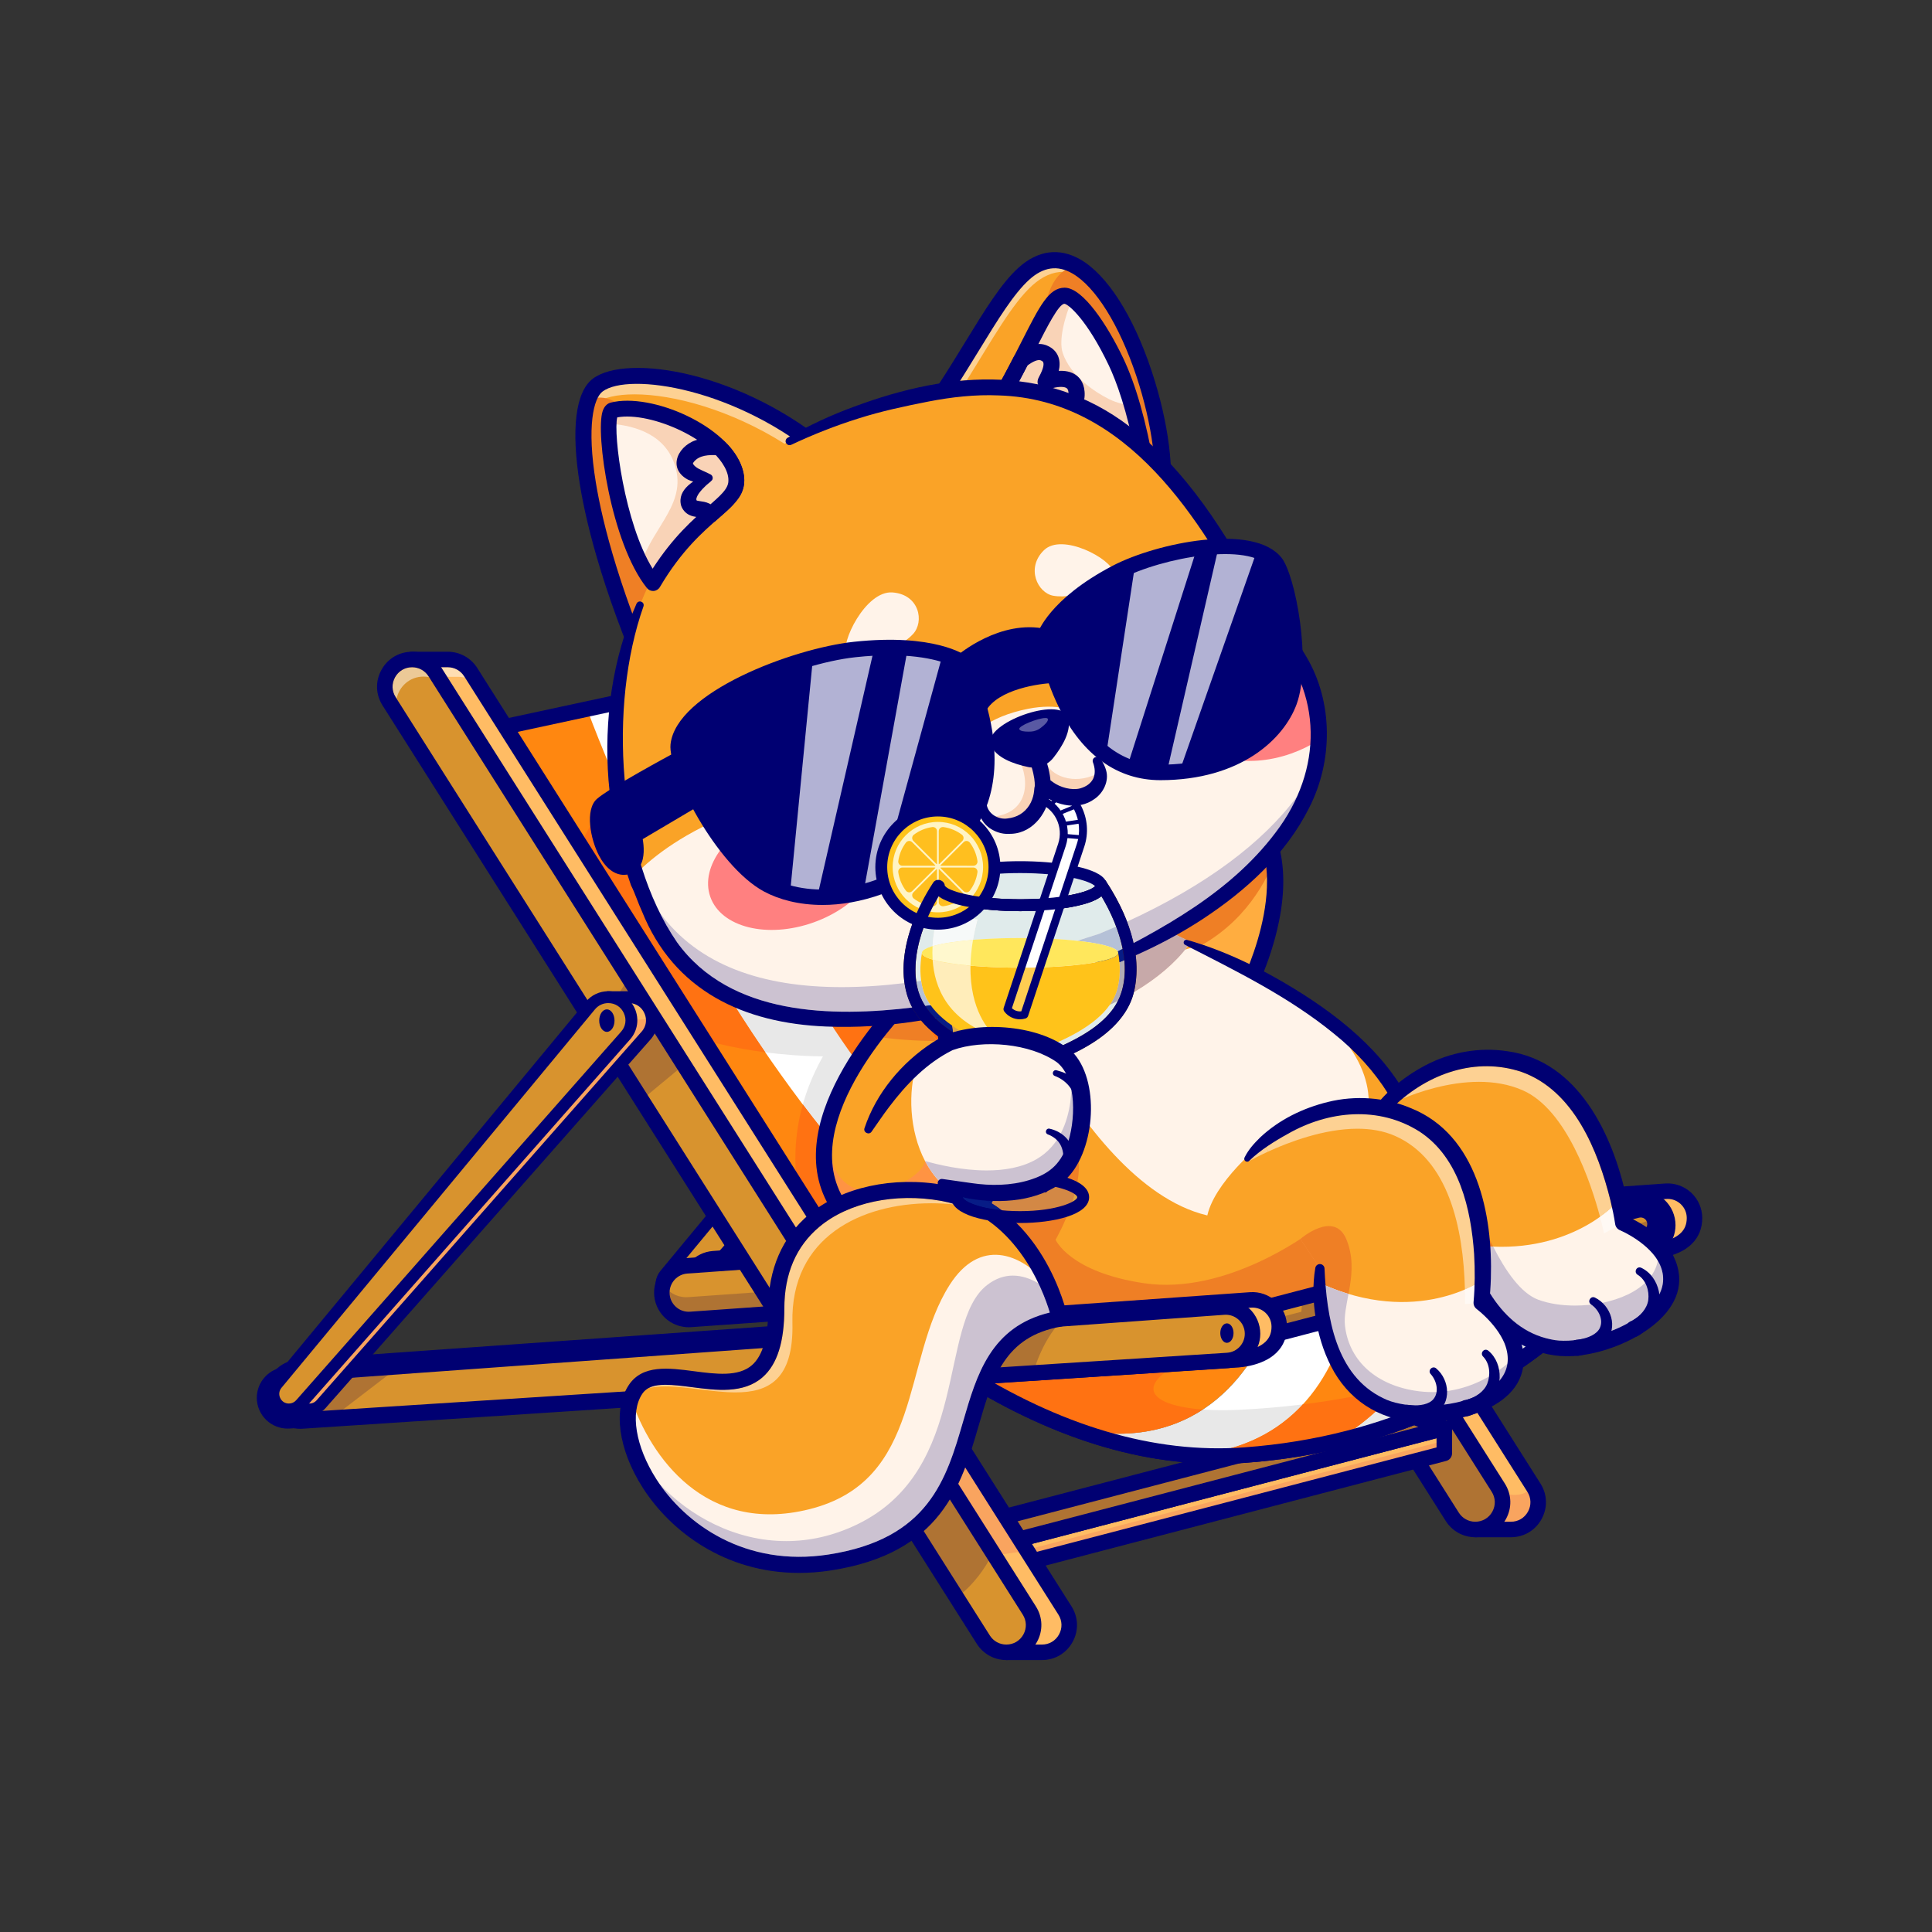 <svg xmlns="http://www.w3.org/2000/svg" viewBox="0 0 5333.333 5333.333">
  <rect x="0" y="0" width="5333.333" height="5333.333" fill="#333333" stroke="none"/>
  <defs>
    <clipPath id="a" clipPathUnits="userSpaceOnUse">
      <path d="M21343.2 24914.5c-83.7 0-171.4 10.2-186.2 51.1-24.9 68.9 392.5 231.9 541 231.9 27.4 0 45.6-5.6 50.2-18.3 18.2-50.3-77.8-135.1-154.3-192.9-53-40.1-128.5-67.4-194.9-70.4-17.7-.9-36.7-1.4-55.8-1.4"/>
    </clipPath>
    <clipPath id="b" clipPathUnits="userSpaceOnUse">
      <path d="M20672.8 15339.1c-478.4 0-917.7 110.1-1144.1 215.7l-18.2 13.2c-124.5 128.6-227.3 276-310.9 434.9 268.2-76.8 766.8-196.1 1280.8-196.1 364.2 0 736.2 59.9 1039.4 237.3 924.6 541.5 699.5 1957.9 694.4 1987.6 162.5-228.4 242.9-577.9 243.1-943.8.3-573.2-196.2-1186.5-582.5-1437.1-65.7-42.6-134-80.1-204.4-112.9-55.4-25.8-112-48.6-169.5-68.8-71.8-25.3-145.2-46.4-219.2-63.7-.3-.1-.5-.1-.8-.2-201-46.9-408-66.1-608.1-66.1"/>
    </clipPath>
  </defs>
  <path d="m13965.1 13334.2 87-217.4h425.6c92.6 0 180.9 39.5 242.1 109.1l6745.7 7651.6c95.5 108.3 130.8 237.8 118.9 361.4-23 229.4-210.3 435.8-479.1 435.8h-425.1l-195.8-232.3-6329.9-7508.1-189.4-600.1" style="fill:#ffbc64;fill-opacity:1;fill-rule:nonzero;stroke:none" transform="matrix(.133 0 0 -.133 0 5333.333)"/>
  <path d="m13965.1 13334.2 87-217.4h425.6c92.6 0 180.9 39.5 242.1 109.1l6745.7 7651.6c95.5 108.3 130.8 237.8 118.9 361.4-298.6-65.8-665.5-33.5-1100 203.5l-6329.9-7508.1-189.4-600.1" style="fill:#f9a45f;fill-opacity:1;fill-rule:nonzero;stroke:none" transform="matrix(.133 0 0 -.133 0 5333.333)"/>
  <path d="M14135.6 13240h342c57.4 0 112.1 24.6 149.9 67.4l6745.6 7651.4c95.5 108.1 117 251.2 57.6 382.6-59.3 131.5-181 210-325.3 210h-368l-6473-7677.5-168.6-534.7 39.8-99.2m342-246.4h-425.3c-50.3 0-95.6 30.6-114.3 77.3l-87.3 217.5c-10.6 26.4-11.7 55.7-3.1 82.9l189.3 600.2c4.9 15.5 12.8 29.9 23.3 42.3l6525.7 7740.2c23.4 27.8 57.9 43.8 94.2 43.8h425.3c240.3 0 451.1-136 549.9-355 98.8-218.9 61.5-466.8-97.4-646.9l-6745.7-7651.4c-84.6-95.9-206.6-150.9-334.6-150.9" style="fill:#000072;fill-opacity:1;fill-rule:nonzero;stroke:none" transform="matrix(.133 0 0 -.133 0 5333.333)"/>
  <path d="M14052.4 13116.7c92.6 0 180.8 39.8 242 109.3l6745.8 7651.2c273.3 309.9 53.2 797.4-360.1 797.4-142.9 0-278.4-63.7-369.6-173.8l-6506.6-7855.6c-174.2-210.3-24.6-528.5 248.5-528.5" style="fill:#d8932e;fill-opacity:1;fill-rule:nonzero;stroke:none" transform="matrix(.133 0 0 -.133 0 5333.333)"/>
  <path d="M20680.1 21551.4c-106.6 0-206.7-47.1-274.7-129.2l-6506.6-7855.6c-50.6-61.1-60.7-140.4-26.9-212.1 33.7-71.8 101.2-114.6 180.5-114.6 57.2 0 111.8 24.6 149.7 67.5l6745.7 7651.2c95.4 108.3 116.9 251.3 57.5 382.8-59.3 131.5-180.9 210-325.2 210m-6627.7-8557.9c-174.6 0-329.2 98.1-403.5 256.1-74.3 158-51.2 339.7 60.1 474.2l6506.6 7855.5c115 138.8 284.3 218.5 464.5 218.5 240.3 0 450.9-136.1 549.8-355 98.8-218.9 61.5-466.9-97.3-647.1l-6745.8-7651.2c-84.6-96-206.5-151-334.4-151" style="fill:#000072;fill-opacity:1;fill-rule:nonzero;stroke:none" transform="matrix(.133 0 0 -.133 0 5333.333)"/>
  <path d="M20493.2 21187.7c0-129 71.1-233.5 158.8-233.5 87.7 0 158.8 104.5 158.8 233.5s-71.1 233.5-158.8 233.5c-87.7 0-158.8-104.5-158.8-233.5" style="fill:#000072;fill-opacity:1;fill-rule:nonzero;stroke:none" transform="matrix(.133 0 0 -.133 0 5333.333)"/>
  <path d="M18500.1 28602.8c-25.9-65.4-40-135.9-40-207.7 0-101.1 28.1-205.1 88.8-301.1l5412.5-8546.1L29842 9662.8l778.5-1308.1h739.8c445.5 0 715.7 491.3 477.4 867.2l-50.5 79.9v.4L19504.1 28698.8c-103.6 163.5-283.7 262.8-477.8 262.8h-739.4l213.2-358.8" style="fill:#ffbc64;fill-opacity:1;fill-rule:nonzero;stroke:none" transform="matrix(.133 0 0 -.133 0 5333.333)"/>
  <path d="m29842 9662.8 778.5-1308.1h739.8c445.5 0 715.7 491.3 477.4 867.2l-50.5 79.9c-1.7-21.3-61.2-588.7-1419.4 146.5-195 105.7-369.5 175.4-525.8 214.5" style="fill:#f9a45f;fill-opacity:1;fill-rule:nonzero;stroke:none" transform="matrix(.133 0 0 -.133 0 5333.333)"/>
  <path d="M30711.9 8515.3h648.5c149.6 0 281.9 78.3 354.1 209.4 72.2 131.2 67.5 284.9-12.5 411.3L19368 28612.6c-74.6 117.8-202.3 188.1-341.6 188.1h-456.8l68.8-115.7c25.5-42.8 29.7-95 11.4-141.4-19.1-48-28.7-98-28.7-148.6 0-76 21.4-148.3 63.7-214.9l5412.7-8546.1 6614.4-11118.7m648.5-321.6h-740c-56.7 0-109.2 29.8-138.2 78.5l-6658.8 11193.5-5410.2 8542.2c-74.4 117.2-113.7 251.1-113.7 387.1 0 63.8 8.4 127 25.1 188.5l-176 295.8c-29.5 49.7-30.2 111.4-1.6 161.7 28.6 50.3 82 81.3 139.8 81.3h739.6c250.1 0 479.4-126.2 613.4-337.6L31973.7 9308.1c143.7-227 152.2-503 22.5-738.5-129.5-235.4-367.2-375.9-635.8-375.9" style="fill:#000072;fill-opacity:1;fill-rule:nonzero;stroke:none" transform="matrix(.133 0 0 -.133 0 5333.333)"/>
  <path d="M30620.6 8354.6c445.4 0 715.7 491.2 477.5 867.5L18764.2 28698.6c-103.6 163.6-283.8 262.8-477.5 262.8-445.4 0-715.7-491.2-477.5-867.5L30143.1 8617.5c103.6-163.7 283.8-262.9 477.5-262.9" style="fill:#af7333;fill-opacity:1;fill-rule:nonzero;stroke:none" transform="matrix(.133 0 0 -.133 0 5333.333)"/>
  <path d="M18286.7 28800.6c-149.6 0-282-78.3-354.2-209.4-72.2-131.1-67.4-284.8 12.6-411.3L30279 8703.5c74.5-117.8 202.2-188.1 341.6-188.1 149.6 0 282 78.3 354.2 209.4 72.2 131.1 67.5 284.9-12.6 411.3L18628.4 28612.5c-74.6 117.8-202.3 188.1-341.7 188.1M30620.6 8193.8c-250.2 0-479.5 126.2-613.4 337.6L17673.4 28007.8c-143.8 227-152.2 503.1-22.7 738.5 129.6 235.4 367.3 375.9 636 375.9 250.2 0 479.5-126.2 613.4-337.6L31233.9 9308.2c143.8-227.1 152.2-503.1 22.7-738.5-129.6-235.4-367.3-375.9-636-375.9" style="fill:#000072;fill-opacity:1;fill-rule:nonzero;stroke:none" transform="matrix(.133 0 0 -.133 0 5333.333)"/>
  <path d="m20867.5 7553.8 9109.9 2379.6v523.7L20371.8 7948l495.7-394.2" style="fill:#ffbc64;fill-opacity:1;fill-rule:nonzero;stroke:none" transform="matrix(.133 0 0 -.133 0 5333.333)"/>
  <path d="m20371.8 7948.2 495.6-394.5 9110.1 2379.6v523.7l-68-17.9v-260.7l-9110-2379.7-247.2 196.7-180.5-47.2" style="fill:#f9a45f;fill-opacity:1;fill-rule:nonzero;stroke:none" transform="matrix(.133 0 0 -.133 0 5333.333)"/>
  <path d="m20723.6 7873.7 181-144 8912 2327.9v191.4l-9093-2375.3m143.9-480.8c-36 0-71.4 12.2-100.1 35l-495.7 394.2c-47.7 38-69.8 99.6-57.3 159.2 12.6 59.5 57.8 106.9 116.7 122.3l9605.6 2509.2c48.2 12.5 99.6 2.1 139-28.3 39.4-30.5 62.5-77.5 62.5-127.3v-523.8c0-73.1-49.4-137.1-120.2-155.6l-9109.9-2379.6c-13.4-3.5-27.1-5.3-40.6-5.3" style="fill:#000072;fill-opacity:1;fill-rule:nonzero;stroke:none" transform="matrix(.133 0 0 -.133 0 5333.333)"/>
  <path d="m20371.8 7948 9605.6 2509.1-870.1 319.7-9605.6-2509.1 870.1-319.7" style="fill:#af7333;fill-opacity:1;fill-rule:nonzero;stroke:none" transform="matrix(.133 0 0 -.133 0 5333.333)"/>
  <path d="m20038.6 8241.8 341.3-125.4 9060.5 2366.7-341.3 125.4-9060.5-2366.7m333.2-454.6c-18.8 0-37.6 3.3-55.5 9.9l-870.1 319.7c-66 24.2-108.5 88.4-105.2 158.7 3.4 70.2 52 130 120 147.8l9605.6 2509.1c31.7 8.2 65.3 6.6 96.1-4.6l870.1-319.7c66-24.2 108.6-88.5 105.2-158.7-3.4-70.2-52-130.1-120-147.9l-9605.6-2509.1c-13.3-3.5-27-5.2-40.6-5.2" style="fill:#000072;fill-opacity:1;fill-rule:nonzero;stroke:none" transform="matrix(.133 0 0 -.133 0 5333.333)"/>
  <path d="M14888.6 12862.4 34182 14127.2s988.6-18.6 988.6 691.7c0 323.6-274.4 579.2-597.1 556.3l-19763.8-1400.3c-291.9-20.7-518.2-263.6-518.2-556.3 0-323.5 274.3-579.1 597.1-556.2" style="fill:#ffbc64;fill-opacity:1;fill-rule:nonzero;stroke:none" transform="matrix(.133 0 0 -.133 0 5333.333)"/>
  <path d="M34613.8 15215.8c-9.6 0-19.2-.3-28.9-1l-19763.8-1400.3c-206.8-14.7-368.8-188.6-368.8-395.9 0-111.3 44.9-214.4 126.3-290.4 81.5-75.9 187.4-113.4 298.6-105.5l.8.1 19293.4 1264.9c4.6.3 9 .4 13.6.3 131-2.1 512 34 702.9 222 82 80.8 121.9 181.9 121.9 308.9 0 111.4-44.9 214.5-126.3 290.4-74.4 69.3-169.2 106.5-269.7 106.5m-19764.1-2515.7c-180.9 0-357.3 68.9-490.3 192.8-145.4 135.4-228.8 327-228.8 525.7 0 375.4 293.3 690.2 667.8 716.7l19763.7 1400.3c198.4 14.4 395.3-55.6 540.6-191s228.7-327 228.7-525.7c0-215.2-73.6-396.5-218.8-539-306.8-301.1-837.4-313.6-922.7-313.6-1.3 0-2.4 0-3.4.1l-19286.8-1264.5c-16.7-1.2-33.4-1.8-50-1.8" style="fill:#000072;fill-opacity:1;fill-rule:nonzero;stroke:none" transform="matrix(.133 0 0 -.133 0 5333.333)"/>
  <path d="m14333.8 12714.4 19763.8 1400.3c292 20.7 518.2 263.6 518.2 556.3 0 323.5-274.3 579.2-597 556.3L14255 13827c-292-20.7-518.3-263.6-518.3-556.3 0-323.5 274.4-579.1 597.1-556.3" style="fill:#d8932e;fill-opacity:1;fill-rule:nonzero;stroke:none" transform="matrix(.133 0 0 -.133 0 5333.333)"/>
  <path d="M13736.9 13270.7c0-310 251.9-557.7 556.4-557.7 13.6 0 26.8.5 40.3 1.3l19764 1400.3c291.8 20.8 518.1 263.7 518.1 556.4 0 105.7-29.3 204.3-79.8 287.9-69.2-209.8-259.5-365.7-491-381.8l-19763.5-1400.3c-13.6-.8-26.8-1.2-40.3-1.2-200.5 0-378.5 107-476.6 268.8-17.8-54.8-27.6-113.4-27.6-173.7" style="fill:#af7333;fill-opacity:1;fill-rule:nonzero;stroke:none" transform="matrix(.133 0 0 -.133 0 5333.333)"/>
  <path d="M34059.2 15067.9c-9.7 0-19.4-.3-29.1-1l-19763.8-1400.3c-206.8-14.7-368.8-188.6-368.8-395.9 0-111.4 44.9-214.5 126.4-290.4 81.5-75.9 187.7-113.2 298.5-105.5l19763.8 1400.3c206.8 14.7 368.8 188.6 368.8 395.9 0 111.3-44.8 214.5-126.3 290.4-74.4 69.2-169.1 106.5-269.5 106.5m-19764.4-2515.7c-180.8 0-357.1 68.8-490.1 192.7-145.4 135.5-228.8 327.1-228.8 525.8 0 375.3 293.3 690.2 667.7 716.7l19763.8 1400.3c198.1 14.4 395.1-55.5 540.5-191 145.4-135.4 228.8-327 228.8-525.7 0-375.3-293.3-690.2-667.7-716.7L14345.2 12554c-16.8-1.2-33.6-1.8-50.4-1.8" style="fill:#000072;fill-opacity:1;fill-rule:nonzero;stroke:none" transform="matrix(.133 0 0 -.133 0 5333.333)"/>
  <path d="M9141.98 24728.6s3213.82-6408.1 7883.52-10805.1c551.2-519.5 1123.3-1010.8 1712.4-1460.2 2175.8-1659.3 4589.8-2747.4 7095.2-2565.2 238.3 17.4 470.6 40.7 697.8 70h.5c2999.7 383.5 5025.1 1744.3 6249.1 2907.2 1028.3 975.5 1491.2 1811.8 1491.2 1811.8l-601 214.1c-2390.7-412.9-4648.4 510.9-6636.5 2004.2-225.9 169.4-448.5 346.5-667.2 530-4250.9 3559.9-7111 9470.6-7111 9470.6l-5135.1-1105.5-1936.3-417-3042.62-654.9" style="fill:#fff;fill-opacity:1;fill-rule:nonzero;stroke:none" transform="matrix(.133 0 0 -.133 0 5333.333)"/>
  <path d="M12191 20166.3c1079.2-2038.6 4890.1-1991.5 4890.1-1991.5-969.2-1714.9-512.6-3317.4-55.6-4251.3 551.2-519.5 1123.3-1010.8 1712.4-1460.2l2292.2 616.7-622.7 10911.2-5615.5 1206.2s-4179.6-2048.8-2600.9-5031.1" style="fill:#e8e8e8;fill-opacity:1;fill-rule:nonzero;stroke:none" transform="matrix(.133 0 0 -.133 0 5333.333)"/>
  <path d="M16662.8 17176.3c-370.4-1323.4-4.3-2503.2 362.7-3252.8 145.2-137.2 292.2-272.3 440.8-405.2 27.2-24.6 54.8-48.8 82-73.1 47.6-42.4 95.1-84.5 143.1-125.7 50.1-44.1 100.7-87.5 150.8-130.8 67.9-58.2 135.9-115.5 204.7-173.3 47.6-39.5 95.6-79.4 144-118.9 5.1-4.2 10.6-8.9 16.5-13.1 58.2-48 116.4-95.2 175-141.9 56.5-45.4 113-90 169.9-134.6 61.6-48 123.2-96 185.6-143.6l1955.4 526.2c-1569.8 1242.7-2907.6 2701.2-4030.5 4186.8m-4471.8 2990c686.7-1297.1 2479.9-1749.8 3692.8-1907.8-1384.9 2019.5-2381.7 4005.9-3033.3 5489.8-823.5-881.7-1433.8-2119.7-659.5-3582" style="fill:#e8e8e8;fill-opacity:1;fill-rule:nonzero;stroke:none" transform="matrix(.133 0 0 -.133 0 5333.333)"/>
  <path d="M27034.2 16905.4c796.3-1270.8 2715.6-3740.9 5746.3-4030.1 1028.3 975.5 1491.2 1811.8 1491.2 1811.8l-601 214.1c-2390.7-412.9-4648.4 510.9-6636.5 2004.2m-12913.3 8895.1c1048.2-3627.9 4191.4-10896.8 8762.6-11265.9 1579.1-127.4 2696.9 1160.3 3483.5 2900.8-4250.9 3559.9-7111 9470.6-7111 9470.6l-5135.1-1105.5" style="fill:#ff7212;fill-opacity:1;fill-rule:nonzero;stroke:none" transform="matrix(.133 0 0 -.133 0 5333.333)"/>
  <path d="M9141.98 24728.6S16905.3 9248.7 25833.1 9898.1c238.3 17.4 470.6 40.7 697.8 70-37.3 11.1-75.1 21.7-113.8 32.7-8814.9 2492.7-13123.6 12415.6-14232.5 15382.7l-3042.62-654.9" style="fill:#ff8710;fill-opacity:1;fill-rule:nonzero;stroke:none" transform="matrix(.133 0 0 -.133 0 5333.333)"/>
  <path d="M16662.8 17176.3c-370.4-1323.4-4.3-2503.2 362.7-3252.8 145.2-137.2 292.2-272.3 440.8-405.2 27.2-24.6 54.8-48.8 82-73.1 47.6-42.4 95.1-84.5 143.1-125.7 50.1-44.1 100.7-87.5 150.8-130.8 67.9-58.2 135.9-115.5 204.7-173.3 47.6-39.5 95.6-79.4 144-118.9 5.1-4.2 10.6-8.9 16.5-13.1 58.2-48 116.4-95.2 175-141.9 56.5-45.4 113-90 169.9-134.6 61.6-48 123.2-96 185.6-143.6 2175.8-1659.3 4589.8-2747.4 7095.2-2565.2 238.3 17.4 470.6 40.7 697.8 70-37.3 11.1-75.1 21.7-113.8 32.7-2175.8 615.4-4077.2 1683.6-5723.8 2988.7-1569.8 1242.7-2907.6 2701.2-4030.5 4186.8m-4471.8 2990c686.7-1297.1 2479.9-1749.8 3692.8-1907.8-1384.9 2019.5-2381.7 4005.9-3033.3 5489.8-823.5-881.7-1433.8-2119.7-659.5-3582" style="fill:#ff7212;fill-opacity:1;fill-rule:nonzero;stroke:none" transform="matrix(.133 0 0 -.133 0 5333.333)"/>
  <path d="M9381.16 24615.7c426.63-814.5 2250.34-4182 4886.94-7449 2764.2-3425 7012.2-7438.2 11553.4-7108.1 3065.4 222.9 5160.2 1489.2 6377.6 2512.2 1018.5 855.8 1610.7 1689.1 1831.7 2031.5l-374.6 133.4c-1838.5-305.8-3746.7 140.1-5672.6 1325.8-1540.2 948.2-3095.5 2369.9-4622.7 4225.7-2324.9 2825-3883.9 5821.3-4193.3 6435.3l-9786.44-2106.8M25288.3 9717.6c-1905.7 0-3894.4 702-5920.5 2091.3-1767.6 1212-3568.7 2948.1-5353.4 5160-3032.6 3758.8-4996.86 7648.9-5016.35 7687.7-22.29 44.5-22.78 96.8-1.27 141.6 21.51 44.9 62.56 77.3 111.18 87.7l10114.14 2177.3c72.2 15.4 146.2-20.4 178.5-87.2 16.2-33.3 1642.3-3367.4 4212.3-6488.9 2354.2-2859.5 6005.5-6122.4 10030.4-5427.4 27.3 4.8 55.3 2.3 81.3-6.9l600.9-214.1c44.5-15.8 79.8-50.4 96.5-94.6 16.7-44.2 13.1-93.4-9.7-134.7-25.2-45.5-632-1126.8-1994.9-2275.2-1255.2-1057.7-3414.4-2366.7-6572.6-2596.4-184.6-13.5-370.2-20.2-556.5-20.2" style="fill:#000072;fill-opacity:1;fill-rule:nonzero;stroke:none" transform="matrix(.133 0 0 -.133 0 5333.333)"/>
  <path d="m20106.3 22981.7 4349.5-2730 1351-848.2s820.1 1492.9 634.5 2812c-72.6 519.9-301.5 1012.6-798.4 1376.1-1448.7 1060.5-5536.6-609.9-5536.6-609.9" style="fill:#ffad40;fill-opacity:1;fill-rule:nonzero;stroke:none" transform="matrix(.133 0 0 -.133 0 5333.333)"/>
  <path d="m20106.3 22981.7 4349.5-2730c1091.5 424.3 1674.6 1227.4 1985.5 1963.8-72.6 519.9-301.5 1012.6-798.4 1376.1-1448.7 1060.5-5536.6-609.9-5536.6-609.9" style="fill:#ef7f25;fill-opacity:1;fill-rule:nonzero;stroke:none" transform="matrix(.133 0 0 -.133 0 5333.333)"/>
  <path d="m20478.4 22945.1 5261.5-3302.5c289.5 606.9 1197.5 2794.2-195.9 3814.3-1134.6 830.5-4099.3-155.9-5065.6-511.8m5328.3-3708.7c-31.1 0-61.9 8.7-88.8 25.6l-5700.5 3578.1c-53.1 33.3-83 93.5-77.6 155.9 5.4 62.4 45.2 116.5 103.2 140.2 170.5 69.6 4191.9 1693 5698.4 590.2 775.2-567.6 1054-1516.6 806.3-2744.6-181.7-900.8-577.8-1628.3-594.6-1658.8-22.2-40.3-60-69.7-104.5-81.2-13.8-3.6-27.9-5.4-41.9-5.4" style="fill:#000072;fill-opacity:1;fill-rule:nonzero;stroke:none" transform="matrix(.133 0 0 -.133 0 5333.333)"/>
  <path d="M19567.3 19039.4c283.4-1902.3 538.9-3919.5 538.9-3919.5 1692.3-3735.2 4936.2-2928.5 7190.4-2048.9 2254.2 879.7 2761.1 2645.1 1603.7 4477.4-1157.4 1832.3-4282.4 2991.6-4282.4 2991.6s-957.5 128-1120.7 176c-163.2 47.9-3929.9-1676.6-3929.9-1676.6" style="fill:#faa327;fill-opacity:1;fill-rule:nonzero;stroke:none" transform="matrix(.133 0 0 -.133 0 5333.333)"/>
  <path d="M21069.7 19340.3s2532.9-5920.3 5661.7-4224.8c3128.8 1695.4 1535.1 4137-1929.9 5335.9l-3731.8-1111.1" style="fill:#fff3e9;fill-opacity:1;fill-rule:nonzero;stroke:none" transform="matrix(.133 0 0 -.133 0 5333.333)"/>
  <path d="M19710.5 21029.7c135.5-917.8 424.3-1750.6 814.6-2470.9 1930.7 225.1 3519.6 1013.8 4192.3 1990.2-940.7 436.2-1799.5 939-2467.1 1972.3l-2539.8-1491.6" style="fill:#f9d3b7;fill-opacity:1;fill-rule:nonzero;stroke:none" transform="matrix(.133 0 0 -.133 0 5333.333)"/>
  <path d="M23536.3 19508.5c15 58.4 26.4 118.7 33.8 180.9 13.1 91.6 19.6 185.8 20.1 280.4.9 101-5.2 201.7-17.3 301.8 287.2 127.3 568.8 267.6 843 421.5 67.8-33.6 135.9-66.4 204.6-98.8-19.7-.8-38.4-11.9-47.9-30.8-14.1-27.9-2.4-62.3 25.9-75.8l54.6-27.9c-263.7-349.1-645.1-672.2-1116.8-951.3" style="fill:#c7a9a9;fill-opacity:1;fill-rule:nonzero;stroke:none" transform="matrix(.133 0 0 -.133 0 5333.333)"/>
  <path d="M24637.3 20592.4c787.5-224.7 1527.7-587.3 2224.5-1013.4 1050.7-643.4 2063.2-1482.1 2537.7-2652.4 335-778.2 375.6-1731.4-71.2-2480.5-654.9-1128.5-1948.6-1568-3125.4-1935.5-2139.8-653-4257.4-506.7-5632.5 1459.8-244 354.1-462.1 729-623 1123.3-5.6 8.2-535.2 3917.3-539.7 3925.6-22 209.9 282.7 254.6 318.7 43.8l539.3-3923c682-1378.2 1676-2518.9 3507-2626.1 787.3-45.2 1576.6 101.8 2333 324.5 564.8 175.4 1138.6 364.6 1667.1 635.8 2420.7 1257.1 1744.6 3708.5-86.9 5171.9-931.1 760.8-2020.7 1296.1-3087.4 1841.5-28.3 13.5-40 47.9-25.9 75.8 12.2 24.2 39.6 35.7 64.7 28.9" style="fill:#000072;fill-opacity:1;fill-rule:nonzero;stroke:none" transform="matrix(.133 0 0 -.133 0 5333.333)"/>
  <path d="M18147.1 18589.8c411.2-62.9 847.8-95.6 1300.9-95.2l-601.4 908.9c-119.7-121.4-398.8-416.2-699.5-813.7" style="fill:#ff9343;fill-opacity:1;fill-rule:nonzero;stroke:none" transform="matrix(.133 0 0 -.133 0 5333.333)"/>
  <path d="M19166.4 14263.7c962-2302 3079.6-3861.9 7694.5-2651.5 858.8 190.3 1488.6 736.9 1900.2 1454.2-554.7 550.9-1565.9 1459.7-1565.9 1459.7s-1729.9-1315.3-3447-1060.5c-1554 230.7-1838.6 903.8-1838.6 903.8s769.2 1321.7 369.5 2029.3c-473.5 839.2-2794.6-1170.1-2794.6-1170.1l-318.1-964.9" style="fill:#ef7f25;fill-opacity:1;fill-rule:nonzero;stroke:none" transform="matrix(.133 0 0 -.133 0 5333.333)"/>
  <path d="M19501.5 11912c903-614.9 1842-1122.5 2807.4-1477.1h.8c793.8-291.8 1605.4-479.1 2429.8-537.3 362.3-25.5 727.1-26.3 1093.6.5 671.1 48.8 1297.5 146.1 1880.6 280.3 503.8 116.3 975.6 259.9 1415.6 424.3 657.5 244.6 1245.3 534.2 1766.8 845.6 226.8 134.6 440.9 273.5 643 414.5 2.6 1.7 5.5 3.8 8.1 5.5 66.7 46.7 132.1 93.4 196.2 140.2 2.6 2.5 5.5 4.6 8.1 6.3 1752.8 1286.5 2520.2 2672.3 2520.2 2672.3l-546.2-121.9c-268.4-65.8-532.1-131.6-792.1-197.1-251.8-63.2-499.8-126.5-744.9-188.9-586.9-150-1156.5-297.3-1716.3-440.9-186-48-371.2-95.1-555.1-141.9-629.8-159.6-1250.3-313.8-1872.9-459.9-533.9-125.3-1069.5-244.2-1613.5-356.3-2059-422.6-4240.7-738.2-6929.2-868.2" style="fill:#fff;fill-opacity:1;fill-rule:nonzero;stroke:none" transform="matrix(.133 0 0 -.133 0 5333.333)"/>
  <path d="M19501.5 11912c83.7-56.9 167.4-112.9 251.9-167.7 825.2-539.8 1679.3-987.5 2555.5-1309.4h.8c793.8-291.8 1605.4-479.1 2429.8-537.3 362.3-25.5 727.1-26.3 1093.6.5 671.1 48.8 1297.5 146.1 1880.6 280.3 503.8 116.3 975.6 259.9 1415.6 424.3 657.5 244.6 1245.3 534.2 1766.8 845.6 226.8 134.6 440.9 273.5 643 414.5 2.6 1.7 5.5 3.8 8.1 5.5 66.7 46.7 132.1 93.4 196.2 140.2 2.6 2.5 5.5 4.6 8.1 6.3 832 611.2 1442.7 1244.4 1853 1740.9-173.3-192-2514.3-2669.3-7907.7-2917.8-1868.7-85.7-2888 564.1 300.7 1578.7-164 65-324.1 126.6-480.4 185.2-1729.8-320.7-3580.3-560.7-5765.8-677-82.9-4.7-166.1-8.5-249.8-12.8" style="fill:#fff;fill-opacity:1;fill-rule:nonzero;stroke:none" transform="matrix(.133 0 0 -.133 0 5333.333)"/>
  <path d="M29129.3 10602.7c657.5 244.6 1245.3 534.2 1766.8 845.6 268.8 267.9 510.9 557.6 710.5 868.9-482-253.5-1056.2-508.4-1728.5-733.5-186.5-336.8-430.3-671.9-748.8-981m2622.2 1412.1c834.5 612.9 1446.1 1247.8 1856.8 1745.2-51.8-58.2-403.9-437.9-1100.8-907.2-175.4-290.1-419.2-577.2-756-838m-7012-2117.2c362.3-25.5 727.1-26.3 1093.6.5 671.1 48.8 1297.5 146.1 1880.6 280.3 500.8 307 965.4 687.2 1337.9 1157.7-603.1-159.7-1271.6-293.4-2008.5-384.8-496-536.4-1227-967-2303.6-1053.7" style="fill:#2880ea;fill-opacity:1;fill-rule:nonzero;stroke:none" transform="matrix(.133 0 0 -.133 0 5333.333)"/>
  <path d="M19501.5 11912c903-614.9 1842-1122.5 2807.4-1477.1h.8c1164.6-233.6 2025.9-2.6 2656.6 409.4-1342.1 98.5-1707.8 700.8 1031.2 1572.3-164 65-324.5 126.6-482.1 184.8-1794.8-332.6-3720-578.5-6013.9-689.4" style="fill:#e8e8e8;fill-opacity:1;fill-rule:nonzero;stroke:none" transform="matrix(.133 0 0 -.133 0 5333.333)"/>
  <path d="M19753.4 11744.3c825.2-539.8 1679.3-987.5 2555.5-1309.4h.8c793.8-291.8 1605.4-479.1 2429.8-537.3 362.3-25.5 727.1-26.3 1093.6.5 671.1 48.8 1297.5 146.1 1880.6 280.3 503.8 116.3 975.6 259.9 1415.6 424.3 657.5 244.6 1245.3 534.2 1766.8 845.6 226.8 134.6 440.9 273.5 643 414.5 2.6 1.7 5.5 3.8 8.1 5.5 66.7 46.7 132.1 93.4 196.2 140.2 2.6 2.5 5.5 4.6 8.1 6.3 832 611.2 1442.7 1244.4 1853 1740.9-173.3-192-2514.3-2669.3-7907.7-2917.8-1868.7-85.7-2888 564.1 300.7 1578.7-164 65-324.1 126.6-480.4 185.2-1729.8-320.7-3580.3-560.7-5765.8-677-1.3-59.1-.9-119.4 2.1-180.5" style="fill:#e8e8e8;fill-opacity:1;fill-rule:nonzero;stroke:none" transform="matrix(.133 0 0 -.133 0 5333.333)"/>
  <path d="M24739.5 9897.6c362.3-25.5 727.1-26.3 1093.6.5 671.1 48.8 1297.5 146.1 1880.6 280.3 1134.9 695.6 2084.1 1768 2203.4 3418-629.8-159.6-1250.3-313.8-1872.9-459.9-144.9-898.7-755.2-3034.1-3304.7-3238.9" style="fill:#ff8710;fill-opacity:1;fill-rule:nonzero;stroke:none" transform="matrix(.133 0 0 -.133 0 5333.333)"/>
  <path d="M24739.5 9897.6c362.3-25.5 727.1-26.3 1093.6.5 671.1 48.8 1297.5 146.1 1880.6 280.3 500.8 307 965.4 687.2 1337.9 1157.7-603.1-159.7-1271.6-293.4-2008.5-384.8-496-536.4-1227-967-2303.6-1053.7" style="fill:#ff7212;fill-opacity:1;fill-rule:nonzero;stroke:none" transform="matrix(.133 0 0 -.133 0 5333.333)"/>
  <path d="M31751.5 12014.8c1752.8 1286.5 2520.2 2672.3 2520.2 2672.3l-546.2-121.9c-268.4-65.8-532.1-131.6-792.1-197.1-11.4-623.4-208.5-1599.8-1181.9-2353.3" style="fill:#ff8710;fill-opacity:1;fill-rule:nonzero;stroke:none" transform="matrix(.133 0 0 -.133 0 5333.333)"/>
  <path d="M31751.5 12014.8c834.5 612.9 1446.1 1247.8 1856.8 1745.2-51.8-58.2-403.9-437.9-1100.8-907.2-175.4-290.1-419.2-577.2-756-838" style="fill:#ff7212;fill-opacity:1;fill-rule:nonzero;stroke:none" transform="matrix(.133 0 0 -.133 0 5333.333)"/>
  <path d="M29129.3 10602.7c657.5 244.6 1245.3 534.2 1766.8 845.6 745.4 742.8 1284.8 1652.1 1292.4 2730.9-586.9-150-1156.5-297.3-1716.3-440.9-29.7-662.1-232.7-2058.6-1342.9-3135.6" style="fill:#ff8710;fill-opacity:1;fill-rule:nonzero;stroke:none" transform="matrix(.133 0 0 -.133 0 5333.333)"/>
  <path d="M29129.3 10602.7c657.5 244.6 1245.3 534.2 1766.8 845.6 268.8 267.9 510.9 557.6 710.5 868.9-482-253.5-1056.2-508.4-1728.5-733.5-186.5-336.8-430.3-671.9-748.8-981" style="fill:#ff7212;fill-opacity:1;fill-rule:nonzero;stroke:none" transform="matrix(.133 0 0 -.133 0 5333.333)"/>
  <path d="M19501.5 11912c903-614.9 1842-1122.5 2807.4-1477.1h.8c2711.8-544.1 3778.7 1430.8 4121 2345.3-2059-422.6-4240.7-738.2-6929.2-868.2" style="fill:#2ca0ff;fill-opacity:1;fill-rule:nonzero;stroke:none" transform="matrix(.133 0 0 -.133 0 5333.333)"/>
  <path d="M19501.5 11912c903-614.9 1842-1122.5 2807.4-1477.1h.8c2711.8-544.1 3778.7 1430.8 4121 2345.3-2059-422.6-4240.7-738.2-6929.2-868.2" style="fill:#ff8710;fill-opacity:1;fill-rule:nonzero;stroke:none" transform="matrix(.133 0 0 -.133 0 5333.333)"/>
  <path d="M19501.5 11912c903-614.9 1842-1122.5 2807.4-1477.1h.8c1164.6-233.6 2025.9-2.6 2656.6 409.4-1342.1 98.5-1707.8 700.8 1031.2 1572.3-164 65-324.5 126.6-482.1 184.8-1794.8-332.6-3720-578.5-6013.9-689.4" style="fill:#ff7212;fill-opacity:1;fill-rule:nonzero;stroke:none" transform="matrix(.133 0 0 -.133 0 5333.333)"/>
  <path d="M19998.4 11777.5c2005.5-1276.2 3962.6-1854.2 5823.1-1718.9 3065.4 222.9 5160.2 1489.2 6377.6 2512.2 886.4 744.8 1450 1472.7 1726.9 1874.6l-165.6-36.9c-884.5-217.5-1725-434-2537.9-643.4-3585.6-923.6-6699.5-1725.5-11224.1-1987.6m5289.9-2059.9c-1892.1 0-3866.1 692-5877.2 2061.7-57.2 38.9-83 110-64.3 176.5 18.8 66.6 78 113.7 147.1 117 4759.7 229.4 7952 1051.7 11648.3 2003.7 813.8 209.7 1655.2 426.4 2544.8 645.1l549.6 122.6c61.7 14.1 125.8-9.9 163.7-60.6 37.9-50.7 42.6-118.9 12-174.2-25.2-45.5-632-1126.8-1994.9-2275.2-1255.2-1057.7-3414.3-2366.7-6572.6-2596.4-184.6-13.5-370.2-20.2-556.5-20.2" style="fill:#000072;fill-opacity:1;fill-rule:nonzero;stroke:none" transform="matrix(.133 0 0 -.133 0 5333.333)"/>
  <path d="M25504.8 12538.9c0-194.1 183.5-335.9 371.6-287.1l1132.8 296 2037.3 532.2 5082.9 1327.6c65.4 17.5 120.7 55.3 159.7 105.8 39.1 50.5 62 113.8 62 181.3 0 194.6-183.9 336.4-371.6 287.1l-5242.6-1369.6-1698.9-443.4-1311.5-342.8c-65.4-17-121-54.8-160.1-105.7-39.1-50.6-61.6-113.9-61.6-181.4" style="fill:#d8932e;fill-opacity:1;fill-rule:nonzero;stroke:none" transform="matrix(.133 0 0 -.133 0 5333.333)"/>
  <path d="M25504.8 12538.9c0-194.1 183.5-335.9 371.6-287.1l8253 2155.8c65.4 17.5 120.7 55.3 159.7 105.8 39.1 50.5 62 113.8 62 181.3 0 64.2-19.9 122.4-53.5 169.9-5.9-9.7-12.3-19.1-19.1-28-39.1-50.5-94.7-88.8-159.7-105.8l-8253-2155.8c-126.1-33.1-250.1 20-318.5 116.8-27.2-45-42.5-97.2-42.5-152.9" style="fill:#af7333;fill-opacity:1;fill-rule:nonzero;stroke:none" transform="matrix(.133 0 0 -.133 0 5333.333)"/>
  <path d="m27009.2 12547.8 2037.3 532.2c-111.3 194.9-220.4 383.1-309.6 532.2l-1698.9-443.4c-22.5-185.2-39.5-403.1-28.8-621" style="fill:#af7333;fill-opacity:1;fill-rule:nonzero;stroke:none" transform="matrix(.133 0 0 -.133 0 5333.333)"/>
  <path d="M25767 12670.5c-59.8-15.6-101.5-69.7-101.5-131.5 0-42.4 19.2-81.6 52.8-107.5 33.6-26 76.4-34.7 117.4-23.9l8253 2155.8c59.8 15.6 101.5 69.6 101.5 131.4 0 42.4-19.2 81.6-52.8 107.6-33.5 25.9-76.3 34.6-117.4 23.9l-8253-2155.8m33.3-589.2c-99.8 0-197.2 32.8-278.6 95.6-113 87.3-177.8 219.3-177.8 362.1 0 208 140.5 390.1 341.8 442.7l8253 2155.8c138.2 35.9 282.3 6.7 395.3-80.6s177.8-219.3 177.8-362.1c0-208.1-140.6-390.1-341.9-442.6L25917 12096.4c-38.7-10.2-77.9-15.1-116.7-15.1" style="fill:#000072;fill-opacity:1;fill-rule:nonzero;stroke:none" transform="matrix(.133 0 0 -.133 0 5333.333)"/>
  <path d="m6270.22 10606.5 19293.38 1264.9s988.7-18.7 988.7 691.7c0 323.5-274.4 579.1-597.1 556.3L6191.39 11719.1c-291.97-20.7-518.26-263.6-518.26-556.3 0-323.5 274.39-579.2 597.09-556.3" style="fill:#ffbc64;fill-opacity:1;fill-rule:nonzero;stroke:none" transform="matrix(.133 0 0 -.133 0 5333.333)"/>
  <path d="M25995.8 13096.2c-12.9 0-25.8-.5-38.9-1.4L6193.12 11694.5c-277.78-19.7-495.38-253.3-495.38-531.7 0-149.6 60.25-288.1 169.7-390.1 109.45-101.9 251.63-151.7 401.05-141.7l.12.1L25562 11895.9c7.6-.2 530.4-6.6 802.5 260.6 108.3 106.3 163.1 243.1 163.1 406.6 0 149.6-60.2 288-169.6 390-99.9 93.1-227.3 143.1-362.2 143.1M6229.38 10580.4c-147.32 0-286.38 54.7-395.46 156.3-119.56 111.4-185.4 262.7-185.4 426.1 0 304.2 237.69 559.3 541.14 580.8l19763.74 1400.3c162.9 11.2 318.6-43.4 438.1-154.8 119.5-111.3 185.4-262.7 185.4-426 0-177.2-59.9-325.9-178.1-441.8-286.9-281.6-813.2-274.9-835.6-274.5L6271.96 10582c-14.24-1-28.47-1.6-42.58-1.6" style="fill:#000072;fill-opacity:1;fill-rule:nonzero;stroke:none" transform="matrix(.133 0 0 -.133 0 5333.333)"/>
  <path d="M25995.5 12960c-9.6 0-19.2-.4-29-1L6202.76 11558.7c-206.81-14.7-368.82-188.6-368.82-395.9 0-111.4 44.87-214.5 126.34-290.4 81.47-75.9 187.6-113.2 298.57-105.5l.85.1 19293.4 1264.8c4.5.4 9 .4 13.6.4 131.4-1.9 511.9 34 702.8 222 82.1 80.8 121.9 181.8 121.9 308.9 0 111.3-44.8 214.5-126.3 290.3-74.3 69.3-169.1 106.6-269.6 106.6M6231.26 10444.3c-180.86 0-357.15 68.8-490.19 192.7-145.38 135.5-228.76 327.1-228.76 525.8 0 375.3 293.28 690.2 667.7 716.7l19763.79 1400.3c198.5 14.5 395.2-55.6 540.6-191.1 145.3-135.4 228.7-327 228.7-525.6 0-215.2-73.7-396.6-218.9-539.1-306.8-301-837.3-313.5-922.7-313.5h-3.3L6281.16 10446.1c-16.65-1.2-33.31-1.8-49.9-1.8" style="fill:#000072;fill-opacity:1;fill-rule:nonzero;stroke:none" transform="matrix(.133 0 0 -.133 0 5333.333)"/>
  <path d="M5490.74 11088.5c0-239.1 174.97-435.3 400.49-472.7 25.48-4.2 51.82-6.4 78.58-6.4 10.19 0 20.38 0 30.58.9l888.91 57.3 9707.2 623.9 4846.8 311.3 4034.3 259.5c292.2 18.7 519.9 261.2 519.9 554.3 0 309.2-251.4 555.5-555.1 555.5-13.6 0-26.8-.4-40.4-1.3l-3336.5-240.8-4907.1-353.7-8876.47-640.5-1591.39-115.1-755.14-54.4c-250.58-17.8-444.66-226.3-444.66-477.8" style="fill:#d8932e;fill-opacity:1;fill-rule:nonzero;stroke:none" transform="matrix(.133 0 0 -.133 0 5333.333)"/>
  <path d="M5891.24 10615.8c25.48-4.2 51.81-6.3 78.57-6.3 10.19 0 20.38 0 30.58.8l888.92 57.3c352.51 270.6 877.87 674.1 1392.62 1068.2l-1591.39-115.1-799.3-1004.9m10705.26 675.7 4846.8 311.3c161.8 543.3 400.5 898.3 622.2 1127.2l-4907.1-353.7c-166.1-319.4-357.2-688.1-561.9-1084.8" style="fill:#af7333;fill-opacity:1;fill-rule:nonzero;stroke:none" transform="matrix(.133 0 0 -.133 0 5333.333)"/>
  <path d="M25442.8 12811.5c-9.7 0-19.5-.4-29.3-1.1L5946.86 11406.1c-165.65-12-295.38-151.4-295.38-317.5 0-88.9 35.71-171.3 100.55-232.1 64.85-60.9 149.34-91.6 238.16-85.5l19477.01 1251.7c207.2 13.3 369.5 186.4 369.5 393.9 0 110.9-44.7 213.5-125.8 289-74 68.8-168.2 105.9-268.1 105.9m-19442.3-2201h.51-.51m-30.25-161.8c-161.82 0-319.64 61.9-438.24 173.2-128.49 120.5-202.17 290.6-202.17 466.7 0 333.9 260.86 614.3 593.87 638.3l19466.69 1404.3c197.6 14.3 394.4-55.1 539.6-190.1 145.1-135.1 228.3-326.2 228.3-524.5 0-376.7-294.5-690.7-670.4-714.9L6010.8 10450c-13.53-.8-27.05-1.3-40.55-1.3" style="fill:#000072;fill-opacity:1;fill-rule:nonzero;stroke:none" transform="matrix(.133 0 0 -.133 0 5333.333)"/>
  <path d="M8766.53 26053.2c-25.9-65.4-39.92-135.9-39.92-207.7 0-101 28.02-204.7 88.76-301.1l5412.53-8546 6659-11193.3h739.9c445.5 0 715.6 491.4 477.4 867.7l-787.5 1243.1L19747 10395 9770.12 26149.2c-103.2 163.5-283.28 262.9-477.38 262.9h-739.42l213.21-358.9" style="fill:#ffbc64;fill-opacity:1;fill-rule:nonzero;stroke:none" transform="matrix(.133 0 0 -.133 0 5333.333)"/>
  <path d="M9653.33 26033.3c-46.93 12.5-95.85 19.1-145.68 19.1h-225.37l-115.77 182.8c-3.44 5.4-6.95 10.8-10.51 16.1h136.87c139.24 0 266.93-70.3 341.56-188.1l18.9-29.9" style="fill:#ffdeb2;fill-opacity:1;fill-rule:nonzero;stroke:none" transform="matrix(.133 0 0 -.133 0 5333.333)"/>
  <path d="M34669.8 13429.8c-130.8-796-1618.1-1447.9-2512-1263.9-1203.4 248.4-1680.1 1561.5-1836.6 2159.3-47.7 181-65.9 296.2-65.9 296.2l-107.7 97.9-433.5 393.5-1476.9 1340.7c173.7 490.5 1410 2046.1 3195.9 1644.7 1419.9-318.8 1972.8-2049.6 2160.3-2895.3 63-281.4 84.6-465 84.6-465s450.2-181.5 746.8-529.3c92-107.3 169.3-230.8 214.5-369.5 40.9-124 55.1-260.3 30.5-409.3" style="fill:#faa327;fill-opacity:1;fill-rule:nonzero;stroke:none" transform="matrix(.133 0 0 -.133 0 5333.333)"/>
  <path d="M34675.7 13407.1c-130.8-796-1618.1-1447.9-2512.5-1263.4-1203.4 248-1679.6 1561.6-1836.5 2158.8h.4c234.7-44.2 456.6-68.8 665.7-77.2 1737.7-71.3 2606 955.4 2606 955.4 63-281.4 84.6-465.4 84.6-465.4s443.8-178.6 740.9-521.5c101.4-116.6 185.5-251.9 229.8-405.9 1.5-4.9 2.9-9.8 4.4-15.2 30-112.2 38.9-234.2 17.2-365.6" style="fill:#fff3e9;fill-opacity:1;fill-rule:nonzero;stroke:none" transform="matrix(.133 0 0 -.133 0 5333.333)"/>
  <path d="M30992.8 14225.3c-209.1 8.4-431 33-665.7 77.2-1.9 7.9-3.9 15.3-5.9 22.7-47.7 181-65.9 296.2-65.9 296.2l-107.7 97.9c131.8 534.2 265.1 1002.1 265.1 1002.1s220.9-783.2 580.1-1496.1" style="fill:#ef7f25;fill-opacity:1;fill-rule:nonzero;stroke:none" transform="matrix(.133 0 0 -.133 0 5333.333)"/>
  <path d="M32468.9 12271.8c-102 0-195.7 9.3-277.2 28.5-671.9 136.5-1108.4 629.1-1410.6 1211.4 9.3 199.9 13.1 452.3-1.6 727.5 72.5-6.5 143.6-11.1 213.3-13.9 252.4-500.8 573.1-966.7 933.3-1101 218.3-81.3 485.7-122.3 763.3-122.3 760.7 0 1598.9 306.9 1720.4 930.6 540.1-925.3-1030.9-1660.8-1940.9-1660.8" style="fill:#ccc2d1;fill-opacity:1;fill-rule:nonzero;stroke:none" transform="matrix(.133 0 0 -.133 0 5333.333)"/>
  <path d="M33210.1 14843.6c-184.6 692.3-687 2222.8-1603.5 2626.1-290.5 127.9-602.6 176.2-908.9 176.2-641.4 0-1256.7-212.3-1591-351.4 499.3 416.8 1113.3 675.3 1747.1 675.3 241.1 0 485-37.4 726.6-117.6 1085.6-385.9 1588.3-1631.4 1846.9-2673.3 10.8-45.4 21.4-91.3 31.6-137.2-62.2-55.9-145.1-124.5-248.8-198.1" style="fill:#fdd193;fill-opacity:1;fill-rule:nonzero;stroke:none" transform="matrix(.133 0 0 -.133 0 5333.333)"/>
  <path d="M33293 14499.8s-26.7 133.1-82.9 343.8c103.7 73.6 186.6 142.2 248.8 198.1 26-117.5 49-235.6 65.6-349.1 2.9-19.3 9.2-37.8 18.6-54.8l-250.1-138" style="fill:#fff9f4;fill-opacity:1;fill-rule:nonzero;stroke:none" transform="matrix(.133 0 0 -.133 0 5333.333)"/>
  <path d="M30355.9 14614.1c283.4-953.6 755.1-2094.3 1835.8-2313.8 830.8-196.2 2930.7 647.7 2162.4 1718-133.8 178.3-327.9 327.9-524.8 442.5-66.7 39.1-141.1 77.3-205.5 105.3-55 22.5-91.1 71.7-99.3 126.5-23 157.9-58.7 324.7-97.2 486.3-258.6 1041.9-761.3 2287.4-1846.9 2673.3-949.7 315.5-1935.4-31.6-2640.6-707-235.6-219.3-469.9-462.1-640.6-734.2-15.9-30.9-55.3-42.4-85.1-24.2-22.6 13.6-33 39.8-27.8 64.2 39.1 182.6 125.4 338.9 218.2 489.7 291 448.1 708.6 798.7 1181.8 1047.9 515.7 273.1 1125.8 383 1706.2 291.6 1465.4-204.1 2181.8-1732 2462-3026.8 37.7-173.5 67.4-340.2 88.8-519l-99.5 130.1c400.2-177.2 778.8-436.7 989.5-833.6 545.2-1114.4-874.9-1885.2-1791.5-2040.8-746.1-147.3-1466.2 117.5-1962.5 689.7-236.5 268.9-415.8 576.6-554.1 896.5-136.6 322.9-232 655.7-258.9 1007.7-3.6 53.1 36.5 99 89.6 102.6 47.3 3.3 88.7-28.4 100-72.5" style="fill:#000072;fill-opacity:1;fill-rule:nonzero;stroke:none" transform="matrix(.133 0 0 -.133 0 5333.333)"/>
  <path d="M33106.3 13166.9c332.5-162.9 486.6-620.4 219.7-911.3-119.1-133.1-276.3-211.7-441.2-265.4-34.2-10.7-66.3-20-108.1-28.3-90.8-18.6-179.3 40-197.9 130.7-18.5 90.7 40 179.3 130.8 197.9 30.5 4.6 58.9 5.4 94.5 12.7 148.9 27.3 339.3 97.6 402.3 235.5 81 176.1-32.6 387.9-185 488.4-82.3 58.7-4.6 185.7 84.9 139.8m957.4 620.5c393.5-186.3 498.5-749.7 258.5-1094.3-78.8-120-174.8-220.2-293.7-301.4-80.4-65.3-201.9-54.6-258.9 35.5-61.3 92.2-13.1 223 92.6 254.2 4.1 1.3 17.7 8.9 27.1 14.3 153.8 91 294.7 239.2 321.5 419.4 25.1 193.1-44.6 413.8-213.7 522.2-95 50.6-33.4 190.1 66.6 150.1" style="fill:#000072;fill-opacity:1;fill-rule:nonzero;stroke:none" transform="matrix(.133 0 0 -.133 0 5333.333)"/>
  <path d="M20512.8 7809.8c-18.3-21.3 437.4 48.4 803.9 106.1L19747 10395c-309.6-346.6-588.6-654.5-609.9-662.6-49.7-19.1 1405.8-1887.8 1375.7-1922.6" style="fill:#f9a45f;fill-opacity:1;fill-rule:nonzero;stroke:none" transform="matrix(.133 0 0 -.133 0 5333.333)"/>
  <path d="M20978.3 5965.8h648.5c149.6 0 281.9 78.4 354.1 209.5 72.2 131.2 67.5 284.9-12.5 411.3L9634.43 26063.2c-74.63 117.8-202.32 188.1-341.56 188.1h-456.86l68.83-115.7c25.46-42.8 29.67-95 11.35-141.3-19.04-48.2-28.69-98.2-28.69-148.7 0-76 21.44-148.3 63.73-214.9l5412.67-8546.1 6614.4-11118.8m648.5-321.5h-740c-56.7 0-109.2 29.8-138.2 78.5l-6658.8 11193.5-5410.23 8542.2c-74.34 117.2-113.69 251.1-113.69 387.1 0 63.8 8.42 126.9 25.12 188.5l-175.96 295.8c-29.56 49.7-30.17 111.5-1.58 161.7 28.59 50.3 81.95 81.3 139.79 81.3h739.62c250.05 0 479.32-126.2 613.27-337.6L22240.1 6758.7c143.7-227 152.2-503 22.6-738.5-129.6-235.4-367.3-375.9-635.9-375.9" style="fill:#000072;fill-opacity:1;fill-rule:nonzero;stroke:none" transform="matrix(.133 0 0 -.133 0 5333.333)"/>
  <path d="M7987.18 25845.5c0-101 27.61-205.1 88.34-301.1l4303.98-6796.2 936.1-1478.4 4101.5-6476.5 2440.3-3852.9 552.2-872.4c103.6-163.5 283.7-262.9 477.3-262.9 445.6 0 715.7 491.4 477.4 867.7l-756.4 1194.3-2129.1 3362.4-4285.7 6768.2-1142.5 1803.8-4019.9 6347.7c-103.63 163.5-283.71 262.9-477.38 262.9-331.7 0-566.14-272.2-566.14-566.6" style="fill:#d8932e;fill-opacity:1;fill-rule:nonzero;stroke:none" transform="matrix(.133 0 0 -.133 0 5333.333)"/>
  <path d="M7987.18 25845.5c0-101 27.61-205.1 88.34-301.1l4303.98-6796.2 936.1-1478.4 4101.5-6476.5 2440.3-3852.9 552.2-872.4c103.6-163.5 283.7-262.9 477.3-262.9 445.6 0 715.7 491.4 477.4 867.7l-756.4 1194.3-2129.1 3362.4-4285.7 6768.2-1142.5 1803.8-4019.9 6347.7c-103.63 163.5-283.71 262.9-477.38 262.9-331.7 0-566.14-272.2-566.14-566.6" style="fill:#d8932e;fill-opacity:1;fill-rule:nonzero;stroke:none" transform="matrix(.133 0 0 -.133 0 5333.333)"/>
  <path d="m8231.86 25598.3-20.35 32.2c-80.06 126.4-84.77 280.2-12.6 411.3 72.17 131.1 204.59 209.4 354.25 209.4 139.35 0 267.06-70.3 341.62-188.1l11.11-17.5c-37.08 7.5-75.18 11.4-113.88 11.4-291.88 0-509-208.4-560.15-458.7" style="fill:#ecc997;fill-opacity:1;fill-rule:nonzero;stroke:none" transform="matrix(.133 0 0 -.133 0 5333.333)"/>
  <path d="m12379.5 18748.2 936.1-1478.4 877.5 727.9-1142.5 1803.8c-201.3-315.2-437.5-685.1-671.1-1053.3m5037.6-7954.9 2440.3-3852.9c344.9 262.4 584.4 592 750.5 926.7l-2129.1 3362.4c-324-133.8-688.9-283.3-1061.7-436.2" style="fill:#af7333;fill-opacity:1;fill-rule:nonzero;stroke:none" transform="matrix(.133 0 0 -.133 0 5333.333)"/>
  <path d="M8553.16 26251.2c-149.66 0-282.08-78.3-354.25-209.4-72.17-131.1-67.46-284.9 12.6-411.3L20545.4 6154.1c74.5-117.8 202.2-188.1 341.6-188.1 149.7 0 282.1 78.3 354.2 209.4 72.2 131.1 67.5 284.9-12.6 411.3L8894.78 26063.1c-74.56 117.8-202.27 188.1-341.62 188.1M20887 5644.4c-250.2 0-479.5 126.2-613.4 337.6L7939.78 25458.4c-143.73 227-152.2 503.1-22.63 738.5 129.56 235.3 367.31 375.9 635.98 375.9 250.25 0 479.54-126.2 613.38-337.6L21500.3 6758.8c143.8-227 152.3-503.1 22.7-738.5-129.6-235.4-367.3-375.9-636-375.9" style="fill:#000072;fill-opacity:1;fill-rule:nonzero;stroke:none" transform="matrix(.133 0 0 -.133 0 5333.333)"/>
  <path d="m5909.07 11063 87.07-217.4h425.56c92.59 0 180.93 39.5 242.09 109.1l6745.71 7651.6c95.5 108.3 130.8 237.9 118.9 361.5-22.9 229.3-210.2 435.7-479.1 435.7h-425.1l-195.8-232.3-6329.91-7508-189.42-600.2" style="fill:#ffbc64;fill-opacity:1;fill-rule:nonzero;stroke:none" transform="matrix(.133 0 0 -.133 0 5333.333)"/>
  <path d="m5909.07 11063 87.07-217.4h425.56c92.59 0 180.93 39.5 242.09 109.1l6745.71 7651.6c95.5 108.3 130.8 237.9 118.9 361.5-298.6-65.9-665.5-33.6-1100 203.4l-6329.91-7508-189.42-600.2" style="fill:#f9a45f;fill-opacity:1;fill-rule:nonzero;stroke:none" transform="matrix(.133 0 0 -.133 0 5333.333)"/>
  <path d="M6079.62 10968.8h341.99c57.43 0 112.06 24.6 149.91 67.5l6745.68 7651.3c95.4 108.2 116.9 251.2 57.6 382.6-59.4 131.6-181 210-325.4 210h-368l-6472.95-7677.4-168.65-534.8Zm341.99-246.4h-425.29c-50.32 0-95.58 30.7-114.33 77.3l-87.26 217.5a123.227 123.227 0 0 0-3.15 82.9l189.33 600.3c4.91 15.5 12.82 29.8 23.3 42.3l6525.69 7740.1c23.4 27.8 57.9 43.8 94.2 43.8h425.3c240.3 0 451-136 549.9-355 98.8-218.9 61.5-466.8-97.3-646.9l-6745.74-7651.4c-84.67-95.9-206.62-150.9-334.65-150.9" style="fill:#000072;fill-opacity:1;fill-rule:nonzero;stroke:none" transform="matrix(.133 0 0 -.133 0 5333.333)"/>
  <path d="M5996.42 10845.5c92.63 0 180.79 39.8 242.04 109.3L12984.2 18606c273.3 310 53.2 797.4-360 797.4-143 0-278.5-63.7-369.7-173.8L5747.92 11374c-174.22-210.3-24.62-528.5 248.5-528.5" style="fill:#d8932e;fill-opacity:1;fill-rule:nonzero;stroke:none" transform="matrix(.133 0 0 -.133 0 5333.333)"/>
  <path d="M12624.2 19280.2c-106.7 0-206.8-47.1-274.8-129.2l-6506.6-7855.5c-50.61-61.1-60.66-140.4-26.9-212.2 33.74-71.8 101.22-114.6 180.52-114.6 57.25 0 111.79 24.6 149.63 67.6l6745.75 7651.2c95.4 108.2 116.9 251.3 57.5 382.7-59.3 131.5-180.9 210-325.1 210zm-6627.78-8557.9c-174.59 0-329.2 98.2-403.49 256.2-74.27 158-51.25 339.7 60.13 474.1l6506.54 7855.6c115 138.8 284.3 218.4 464.6 218.4 240.2 0 450.8-136 549.7-355 98.8-218.9 61.6-466.9-97.3-647.1l-6745.73-7651.1c-84.6-96-206.5-151.1-334.45-151.1" style="fill:#000072;fill-opacity:1;fill-rule:nonzero;stroke:none" transform="matrix(.133 0 0 -.133 0 5333.333)"/>
  <path d="M12437.3 18916.5c0-128.9 71.1-233.5 158.8-233.5 87.7 0 158.8 104.6 158.8 233.5 0 129-71.1 233.6-158.8 233.6-87.7 0-158.8-104.6-158.8-233.6" style="fill:#000072;fill-opacity:1;fill-rule:nonzero;stroke:none" transform="matrix(.133 0 0 -.133 0 5333.333)"/>
  <path d="M17130.5 11955.4c0-183 100.8-331.4 225.3-331.4 124.4 0 225.3 148.4 225.3 331.4 0 183-100.9 331.3-225.3 331.3-124.5 0-225.3-148.3-225.3-331.3" style="fill:#512717;fill-opacity:1;fill-rule:nonzero;stroke:none" transform="matrix(.133 0 0 -.133 0 5333.333)"/>
  <path d="M25328.1 12430.7c0-111.6 61.5-202.1 137.4-202.1s137.4 90.5 137.4 202.1-61.5 202.1-137.4 202.1-137.4-90.5-137.4-202.1" style="fill:#000072;fill-opacity:1;fill-rule:nonzero;stroke:none" transform="matrix(.133 0 0 -.133 0 5333.333)"/>
  <path d="m26990 14407 406.1-607.7s-10.2-116.4-8.1-303.7c7.2-617.5 151.6-2007.2 1258.8-2539.3 823.1-395.4 2423.9-123.2 2743.7 617.5 59.9 138.4 79 274.3 69.6 404.7-42.4 616.3-715.2 1104.7-715.2 1104.7s23.4 183.5 30.6 471.9c22.9 865.5-94.3 2678.6-1394.8 3331.8-1635.5 822.3-3212-387.7-3499.2-821.4L26990 14407" style="fill:#faa327;fill-opacity:1;fill-rule:nonzero;stroke:none" transform="matrix(.133 0 0 -.133 0 5333.333)"/>
  <path d="M26220 16390.9s-1054.8-838.2-1173.2-1580.7c-118.4-742.5 1987.4 80.1 1987.4 80.1l-814.2 1500.6" style="fill:#faa327;fill-opacity:1;fill-rule:nonzero;stroke:none" transform="matrix(.133 0 0 -.133 0 5333.333)"/>
  <path d="M27396.1 13776.1s-10.2-116.4-8.1-303.7c7.2-617.5 151.6-2007.2 1258.8-2539.3 823.1-395.4 2423.9-123.2 2743.7 617.5 59.9 138.5 79 274.4 69.6 404.8 0 0-831.6-928.5-2104.8-718.2-850.7 140.5-1365.1 664.7-1439.8 1354-49.7 458.2 280.3 1093.2 29.7 1785-206 570-955.2 7.7-955.2 7.7l406.1-607.8" style="fill:#ff9343;fill-opacity:1;fill-rule:nonzero;stroke:none" transform="matrix(.133 0 0 -.133 0 5333.333)"/>
  <path d="M27396.1 13776.1s-10.2-116.4-8.1-303.7c7.2-617.5 151.6-2007.2 1258.8-2539.3 823.1-395.4 2423.9-123.2 2743.7 617.5 59.9 138.5 79 274.4 69.6 404.8 0 0-831.6-928.5-2104.8-718.2-850.7 140.5-1365.1 664.7-1439.8 1354-49.7 458.2 311 1105.1 29.7 1785-254.6 615.5-955.2 7.7-955.2 7.7l406.1-607.8" style="fill:#ef7f25;fill-opacity:1;fill-rule:nonzero;stroke:none" transform="matrix(.133 0 0 -.133 0 5333.333)"/>
  <path d="M27388 13472.4c7.2-617.5 151.6-2007.2 1258.8-2539.3 823.1-395.4 2423.9-123.2 2743.7 617.5 59.9 138.5 79 274.4 69.6 404.8 0 0-831.6-928.5-2104.8-718.2-850.7 140.5-1365.1 664.7-1439.8 1354-20.4 189 28.9 410.2 73.9 652.7-193.3 58.2-393.7 133.4-601.4 228.5" style="fill:#ff9343;fill-opacity:1;fill-rule:nonzero;stroke:none" transform="matrix(.133 0 0 -.133 0 5333.333)"/>
  <path d="M27388 13472.4c7.2-617.5 151.6-2007.2 1258.8-2539.3 823.1-395.4 2423.9-123.2 2743.7 617.5 341.9 792.9-645.6 1509.4-645.6 1509.4s23.4 183.5 30.6 471.9c0 0-1370.1-986.2-3387.5-59.5" style="fill:#fff3e9;fill-opacity:1;fill-rule:nonzero;stroke:none" transform="matrix(.133 0 0 -.133 0 5333.333)"/>
  <path d="M31390.5 11550.6c45.4 105.5 67.4 209.6 71.3 310.8-3.7-101.2-25.7-205.3-71.3-310.8m-3438.7 1704.8c-181.6 56.4-369.6 127.8-563.8 217 194.2-89 382.2-160.5 563.8-217" style="fill:#cc764c;fill-opacity:1;fill-rule:nonzero;stroke:none" transform="matrix(.133 0 0 -.133 0 5333.333)"/>
  <path d="M29576.8 10751.9c-331 0-649.7 54.2-901 167.7-9.8 4.4-19.4 8.9-29 13.5-131.8 63.4-250 138.8-355.9 223.8-441.8 354.2-670.5 872.1-786.9 1354-26.1 107.9-46.6 214.1-62.6 316.1-14.8 94.8-25.8 186-33.8 272-11.3 121.4-16.8 232.3-18.8 327.6-.4 15.7-.6 31-.8 45.8 194.2-89.2 382.2-160.6 563.8-217 12.5-3.9 25.1-7.7 37.6-11.5-45-242.5-94.3-463.7-73.9-652.7 74.7-689.3 589.1-1213.5 1439.8-1354 129.5-21.4 254.3-31 374.3-31 1059.4 0 1730.5 749.2 1730.5 749.2 2.2-31 2.9-62.4 1.7-94-3.9-101.2-25.9-205.3-71.3-310.8-88.7-205.4-275.9-374.8-517.8-503.9-92.3-49.3-192.5-92.7-298.4-130-306-108-658.2-164.8-997.5-164.8" style="fill:#ccc2d1;fill-opacity:1;fill-rule:nonzero;stroke:none" transform="matrix(.133 0 0 -.133 0 5333.333)"/>
  <path d="M30716.8 14843.6c-25.8 64.7-50.1 127.7-72.9 188.5-105.1 465.5-286.7 936.2-593.9 1313.3 109.7-109.2 203-225.7 276.8-346.2 206.2-337.1 324.7-748.5 390-1155.6" style="fill:#fdd193;fill-opacity:1;fill-rule:nonzero;stroke:none" transform="matrix(.133 0 0 -.133 0 5333.333)"/>
  <path d="M30779.5 14239.2c-6.7.6-13.5 1.2-20.3 1.9-18.8 248.7-54 519-115.3 791 22.8-60.8 47.1-123.8 72.9-188.5 33-206 52.4-410.9 62.7-604.4" style="fill:#f7bf92;fill-opacity:1;fill-rule:nonzero;stroke:none" transform="matrix(.133 0 0 -.133 0 5333.333)"/>
  <path d="M30781.1 13511.7c-2 3.7-3.9 7.5-5.8 11.2 0 3 .1 6 .2 9 0 0-.2-.2-.6-.5.2 7.8.4 15.7.6 23.7 5 190.3 3.3 426.4-16.3 686 6.8-.7 13.6-1.3 20.3-1.9 14.7-275.2 10.9-527.6 1.6-727.5" style="fill:#e6e1e8;fill-opacity:1;fill-rule:nonzero;stroke:none" transform="matrix(.133 0 0 -.133 0 5333.333)"/>
  <path d="M30747.5 13081.3s-.1 0-.1.1c6.1 55.4 21.9 215.5 27.9 441.5 1.9-3.7 3.8-7.5 5.8-11.2-10.3-219.5-27.1-375.8-33.6-430.4" style="fill:#8080b9;fill-opacity:1;fill-rule:nonzero;stroke:none" transform="matrix(.133 0 0 -.133 0 5333.333)"/>
  <path d="M30744.9 13060c.1.4 1 7.7 2.5 21.4 0-.1.1-.1.1-.1-1.6-13.6-2.5-20.9-2.6-21.3m-339.3 275.5c-32.3 1279.8-340 2700.1-1452.7 3189-240.8 105.8-506.4 148.1-777.6 148.1-691.1 0-1417.1-274.8-1851.4-473.3l-78.5 144.7c584.5 549.5 1250.7 767.6 1880.2 767.6 767.2 0 1480-323.9 1924.4-766.2 307.2-377.1 488.8-847.8 593.9-1313.3 61.3-272 96.5-542.3 115.3-791 19.6-259.6 21.3-495.7 16.3-686-.2-8-.4-15.9-.6-23.7-10.1-7.1-139.5-97.5-369.3-195.9" style="fill:#fdd193;fill-opacity:1;fill-rule:nonzero;stroke:none" transform="matrix(.133 0 0 -.133 0 5333.333)"/>
  <path d="M25925.9 15999.2c103.1 127.1 209.8 241.8 319.5 344.8l78.5-144.7c-245.6-112.2-398-200.1-398-200.1" style="fill:#fdd193;fill-opacity:1;fill-rule:nonzero;stroke:none" transform="matrix(.133 0 0 -.133 0 5333.333)"/>
  <path d="M30408.4 13033.1c.6 99.6-.2 200.5-2.8 302.4 229.8 98.4 359.2 188.8 369.3 195.9.4.3.6.5.6.5-.1-3-.2-6-.2-9-6-226-21.8-386.1-27.9-441.5-1.5-13.7-2.4-21-2.5-21.4l-336.5-26.9" style="fill:#fff9f4;fill-opacity:1;fill-rule:nonzero;stroke:none" transform="matrix(.133 0 0 -.133 0 5333.333)"/>
  <path d="M27491.7 13767.7c44-993.8 225.4-2214.8 1220.7-2689.5 758.6-391.6 3000.4-81.4 2514.1 1143.1-86.6 205.4-238.6 397.6-401.9 556.4-55.3 54.1-118.2 109.2-173.9 152-47.9 35.1-71 91.6-65.7 146.8 29.6 323.1 30.6 665.1 11.7 991.8-64.5 934.4-306 2002.4-1132.7 2544.5-844.9 536.1-1885.4 438.1-2733.2-46.4-281.7-155.7-567.8-334.5-799.4-557.1-22.8-26.2-63.9-27.7-88.4-2.9-18.5 18.7-22.3 46.6-11.4 69 82.1 167.7 203.8 298.5 330.3 422.3 390.9 364.3 881 603.4 1400.5 730.4 566.5 140.2 1185 99 1726-130.3 1372.3-553 1697.3-2208.8 1655.6-3533-5.5-177.4-17-346.4-39.6-525.1l-65 150.5c345.4-268.9 649.9-612.4 758.1-1048.5 259.1-1213.3-1305.4-1617.2-2232.4-1546.2-759.6 37.8-1394.1 469.2-1737 1144.5-164.3 318.2-263.8 660.1-320.5 1004-54.3 346.4-66.3 692.5-7.2 1040.5 9.4 52.3 59.5 87.2 111.8 77.8 46.8-8.3 79.2-49 79.5-94.6" style="fill:#000072;fill-opacity:1;fill-rule:nonzero;stroke:none" transform="matrix(.133 0 0 -.133 0 5333.333)"/>
  <path d="M17581 14838.7c803.1-915.6 2599.6-531.3 2969.6 633.3 34.8 109.5 57.7 218.3 70.9 324.9 118.9 949.2-536.8 1736.2-536.8 1736.2l-1238.1 1870.4c-266.3-270.9-1325.9-1401.5-1649.6-2617-177.1-666.4-132.9-1358.3 384-1947.8" style="fill:#faa327;fill-opacity:1;fill-rule:nonzero;stroke:none" transform="matrix(.133 0 0 -.133 0 5333.333)"/>
  <path d="M18147.1 18589.8c411.2-62.9 847.8-95.6 1300.9-95.2l-601.4 908.9c-119.7-121.4-398.8-416.2-699.5-813.7" style="fill:#ef7f25;fill-opacity:1;fill-rule:nonzero;stroke:none" transform="matrix(.133 0 0 -.133 0 5333.333)"/>
  <path d="M17581 14838.7c803.1-915.6 2599.6-531.3 2969.6 633.3 34.8 109.5 57.7 218.3 70.9 324.9-498.6-110-1401.6 206-1421.9 206-33.2-444.9-2129.1-1476.8-2002.6 781.9v1.7c-177.1-666.4-132.9-1358.3 384-1947.8" style="fill:#ff9343;fill-opacity:1;fill-rule:nonzero;stroke:none" transform="matrix(.133 0 0 -.133 0 5333.333)"/>
  <path d="m19124.8 15847 385.7-279 18.2-13.2c199.2-93 563.2-189.4 973.9-211.1 18.2 41.6 34 84.5 48 128.3 34.8 109.5 57.7 218.3 70.9 324.9-498.6-110-1401.6 206-1421.9 206-3.4-47.2-30.2-100.3-74.8-155.9" style="fill:#ff9343;fill-opacity:1;fill-rule:nonzero;stroke:none" transform="matrix(.133 0 0 -.133 0 5333.333)"/>
  <path d="M18801.5 14162.5c-534.4 0-1026 201.1-1346 566.2-1543.9 1760.9 788.7 4300.6 1272 4791.9 64.7 65.8 170.5 66.6 236.2 1.9 65.7-64.7 66.6-170.4 1.9-236.2-446.9-454.3-2608.1-2798.5-1259-4337.3 329.7-376 896.2-533.9 1478.9-412.1 589.9 123.3 1051.9 501 1205.8 985.5 312.7 984.5-427.5 1894.8-435 1903.8-58.7 71-49 176.3 21.9 235.2 70.9 58.7 176 49.2 235-21.6 35.5-42.6 865.3-1057.3 496.5-2218.5-190.3-599.2-748.2-1063.4-1455.9-1211.4-152.2-31.9-303.9-47.3-452.3-47.4" style="fill:#000072;fill-opacity:1;fill-rule:nonzero;stroke:none" transform="matrix(.133 0 0 -.133 0 5333.333)"/>
  <path d="m17152.1 29312.6 2948.4 145.6 3990.1 197.4c268.1 1273.9-604 4256.7-1750.7 4914.7-346.1 198.4-717 185-1089.3-151.2-937.1-846.3-1816.4-3480.3-4098.5-5106.5" style="fill:#faa327;fill-opacity:1;fill-rule:nonzero;stroke:none" transform="matrix(.133 0 0 -.133 0 5333.333)"/>
  <path d="M19714.7 32172.3c617.6 961.9 1069.6 1825.7 1535.9 2246.8 215.3 194.4 430.1 280.9 639.9 280.9 153.1 0 303.5-46 449.4-129.7 247.9-142.3 482.5-392.8 695.8-711.3-164.2 203.5-338.4 365.5-519.1 469.3-146 83.7-296.3 129.7-449.4 129.7-209.8 0-424.6-86.5-640-280.9-420.9-380.1-830.1-1120.8-1360.1-1969.1-117.2-8.6-234.7-20.6-352.4-35.7" style="fill:#fdd193;fill-opacity:1;fill-rule:nonzero;stroke:none" transform="matrix(.133 0 0 -.133 0 5333.333)"/>
  <path d="m20100.5 29458.2 3990.1 197.4c268.1 1273.9-604 4256.7-1750.7 4914.7-176.4-14.3-356-114.3-497.8-379.6-362.9-678.6-656.2-3540.9-1741.6-4732.5" style="fill:#ef7f25;fill-opacity:1;fill-rule:nonzero;stroke:none" transform="matrix(.133 0 0 -.133 0 5333.333)"/>
  <path d="M17152.3 29145.4c-52.2 0-103.6 24.3-136.2 70.1-53.5 75.1-36.1 179.4 39.1 232.9 1425.1 1015.7 2289.7 2427.3 2984.4 3561.6 397.5 648.9 740.8 1209.4 1099.2 1533.1 402.8 363.8 847.2 423.1 1285.2 171.3 558.1-320.9 1097.7-1166 1480.5-2318.7 352.4-1061.4 486.4-2124.6 349.7-2774.5-19-90.3-107.6-148.1-197.8-129.1-90.3 19-148.1 107.6-129.1 197.8 123.4 586.5-10 1607.2-339.8 2600.5-352.1 1060.1-849.2 1858-1329.9 2134.3-309.1 177.7-601.8 135.3-894.9-129.5-322.6-291.4-654.2-832.8-1038.2-1459.7-710.6-1160.1-1594.9-2603.9-3075.4-3659.1-29.4-21-63.3-31-96.8-31" style="fill:#000072;fill-opacity:1;fill-rule:nonzero;stroke:none" transform="matrix(.133 0 0 -.133 0 5333.333)"/>
  <path d="m20691.6 31699.2 3113.5-1394.4c-10.7 42.5-107.9 692.2-311.5 1389.8-89.2 306.5-199.1 622-331.3 899.2-337.6 708.1-677.2 1145.7-904 1302.7-64.3 44.3-119.3 66.2-162.8 65.4-343.3-5.6-607.1-884.1-1403.9-2262.7" style="fill:#fff3e9;fill-opacity:1;fill-rule:nonzero;stroke:none" transform="matrix(.133 0 0 -.133 0 5333.333)"/>
  <path d="m20691.6 31699.2 3113.5-1394.4c-10.7 42.5-107.9 692.2-311.5 1389.8-129.4 3.1-294.9 32.5-480 124.1-269.4 132.9-800.7 477.6-956.8 958.7-82.7 254.7 31.2 723.8 201.5 1119.1-64.3 44.3-119.3 66.2-162.8 65.4-343.3-5.6-607.1-884.1-1403.9-2262.7" style="fill:#f9d3b7;fill-opacity:1;fill-rule:nonzero;stroke:none" transform="matrix(.133 0 0 -.133 0 5333.333)"/>
  <path d="m20928.1 31776.3 2655.6-1189.4c-192 1005.5-414.3 1603.9-572.1 1935.1-444.5 932.8-828 1259.5-917.3 1273-119.1-2.2-358.2-473.3-589.3-928.8-153.9-303.2-341.1-672.2-576.9-1089.9zm2878.8-1639.1c-23.8 0-47.7 5-70.2 15.1l-3113.3 1394.4c-43.1 19.4-76.1 56.1-90.6 101.1-14.6 45-9.4 94 14.3 134.9 275.1 476.2 488.5 896.7 660 1234.6 373.7 736.5 561.3 1106.2 885.6 1111.6h4.5c382.8 0 893.7-787 1215.9-1463.2 260.4-546.4 477-1307.7 643.8-2262.8 5.3-30.8 8.9-51.4 10.7-60.1 15.7-62.1-5.8-126.2-54.8-167.4-30.2-25.3-67.8-38.2-105.9-38.2" style="fill:#000072;fill-opacity:1;fill-rule:nonzero;stroke:none" transform="matrix(.133 0 0 -.133 0 5333.333)"/>
  <path d="m20928 31776.3 899.8-403c318.6 323.6 349.7 484.3 351.2 528 1.7 50.2-3.6 115.6-39 141.8-48 35.7-183 42.4-375.9-23.4-10.9-3.7-17.9-5.6-20.3-6.2-64.2-16.3-132.4 7.1-173.2 59.2-68 87.1-21.3 174.3-1.4 211.5 94.2 175.8 97.9 256.8 84.4 293.8-2.7 7.5-9.2 25.2-52.4 42.6-55.1 22.2-157.2-18.1-277.1-107.9-95.5-185.3-230.9-443.4-396.1-736.4zm935.6-769.2c-23.1 0-46.3 4.8-68.3 14.6l-1172 525c-43.1 19.4-76.1 56.1-90.6 101.1-14.6 44.9-9.4 94 14.3 134.9 214.2 370.9 386.3 700.3 497.1 915.8 10.8 21.1 26 39.7 44.6 54.4 240.5 191.3 454.9 251 637.1 177.7 150.1-60.3 214.3-163 241.8-238.5 35-96.4 29.4-198.2 7.8-290.2 126.4 7.3 258.5-12.5 363.7-90.5 83.8-62.2 181.9-185.8 173.8-421.6-8-226.7-182.6-500.1-533.8-836.3-31.7-30.4-73.3-46.4-115.5-46.4" style="fill:#000072;fill-opacity:1;fill-rule:nonzero;stroke:none" transform="matrix(.133 0 0 -.133 0 5333.333)"/>
  <path d="m13696.5 25532.4 1090.1 1593.5 2409.7 3522c-1840.2 1575.4-4164.8 1928.6-4789.9 1459.8-87.3-65.3-157.1-174.9-206.9-326.7-284.2-861.2 67.5-3078.2 1497-6248.6" style="fill:#faa327;fill-opacity:1;fill-rule:nonzero;stroke:none" transform="matrix(.133 0 0 -.133 0 5333.333)"/>
  <path d="M12064.9 31024.1c4.8 261.1 36 475.3 90.4 640 12.1 36.9 25.3 71.3 39.7 103.1-38.8-122.4-65.1-271.3-77.7-445.6-23.3-87.4-40.7-186.7-52.4-297.5" style="fill:#85e5ff;fill-opacity:1;fill-rule:nonzero;stroke:none" transform="matrix(.133 0 0 -.133 0 5333.333)"/>
  <path d="M16287.3 30888c-1128.8 711.3-2311.5 1027.1-3115.3 1027.1-369 0-658.2-66.6-825.6-192.1-87.3-65.3-157.1-174.9-206.9-326.6-7.9-23.9-15.3-48.8-22.2-74.8 12.6 174.3 38.9 323.2 77.7 445.6 45 99.3 101.1 174.1 167.2 223.6 167.3 125.5 456.4 192.1 825.5 192.1 836.4 0 2083.4-342.1 3252.7-1115.6-31-17.5-61.9-35.3-92.6-53.3-36.7-21.2-51.8-67.6-33.2-106.6.6-1.2 1.2-2.4 1.8-3.5-9.7-5.3-19.3-10.6-29.1-15.9" style="fill:#fdd193;fill-opacity:1;fill-rule:nonzero;stroke:none" transform="matrix(.133 0 0 -.133 0 5333.333)"/>
  <path d="m13696.5 25532.4 1090.1 1593.5c26.6 669.9-31 1654.8-469.3 2486.1-659.6 1250.4-1420.6 2548.3-2117.8 2169-284.2-861.2 67.5-3078.2 1497-6248.6" style="fill:#ef7f25;fill-opacity:1;fill-rule:nonzero;stroke:none" transform="matrix(.133 0 0 -.133 0 5333.333)"/>
  <path d="M13696.5 25365.5c-63.7 0-124.5 36.6-152.4 98.4-982.3 2178.5-1361.2 3684.4-1506.1 4564-190.3 1155.2-95 1941.3 268.2 2213.5 705.4 528.8 3115 145.9 4998.6-1466.5 70.1-60 78.2-165.4 18.3-235.5-60-70.1-165.5-78.2-235.5-18.3-1788.5 1531-4041.1 1857.8-4581 1453.1-185-138.8-332.4-717.5-139-1892 141.6-859.9 513.6-2335.4 1481-4481 38-84.1.5-183-83.6-220.9-22.2-10.1-45.6-14.8-68.5-14.8" style="fill:#000072;fill-opacity:1;fill-rule:nonzero;stroke:none" transform="matrix(.133 0 0 -.133 0 5333.333)"/>
  <path d="M27361.4 25157.4c13.1-139.1 16.8-278.3 10.8-417-70.1-1779.1-1663.6-3483.2-4692.2-4735.4l-1878.6-600.1c-3120.8-784.8-5829-693.1-7018.9 1243.8-220.4 358.9-423.3 803.6-588.1 1308.8-625 1906.5-717.7 4668 758.1 6863.9 1562.3 2324.6 4495.7 2935.4 5132.5 3073.2 3832.6 830.6 5458.2-1583.2 7075.6-4551 .3-1 104.2-78.4 250.9-226.5 61.5-61.8 130.4-136.6 202.3-223.1 308.9-371 675.3-962.3 747.6-1736.6" style="fill:#faa327;fill-opacity:1;fill-rule:nonzero;stroke:none" transform="matrix(.133 0 0 -.133 0 5333.333)"/>
  <path d="M27361.4 25157.4c180.5-1927.7-1417-3802.6-4681.4-5152.4l-1878.6-600.1c-3120.8-784.8-5829-693.1-7018.9 1243.8-220.4 358.9-423.3 803.6-588.1 1308.8 375 377.7 1013.3 875.3 2108.1 1296.8 1160.5 446.9 1878.2 325.9 2439.8 204.9 454.5-97.9 806.7-195.9 1208.5 7.2 879.8 444.8 725.6 1591.6 2389.6 1922.6 594 118.1 994.1-27 1307.7-172.1 250.3-115.8 445.6-231.6 640.6-213.6 1130 104.3 1425.1 1756.6 3122.8 2113.8 324.5-328.6 860.9-1004.6 949.9-1959.7" style="fill:#fff3e9;fill-opacity:1;fill-rule:nonzero;stroke:none" transform="matrix(.133 0 0 -.133 0 5333.333)"/>
  <path d="M17592.2 19100.8c-1350 0-2721.6 309.8-3538.2 1440-133.2 193.6-254.2 401.7-363.1 621.5 803.2-1102.6 2140.6-1550.7 3776.4-1550.7 417.2 0 853.9 29.2 1305.9 84 10.9-76.9 26.7-153.3 47.7-228.8 28.4-99.1 66.8-192.1 113.5-279.3-430.1-51.2-884.8-86.7-1342.2-86.7m5936.7 1425.3c-33.6 150.7-79.7 299.4-135.6 444.9 1642.1 754.2 2825.1 1645.1 3532.4 2605.9-94.4-213.4-212.7-422.5-354.2-624.4-765.2-1083.4-1881.2-1808-3042.6-2426.4" style="fill:#ccc2d1;fill-opacity:1;fill-rule:nonzero;stroke:none" transform="matrix(.133 0 0 -.133 0 5333.333)"/>
  <path d="M27361.4 25157.4c13.1-139.1 16.8-278.3 10.8-417-168.9-110.1-359.8-205.1-568.2-279.1-956.6-339.3-1914.4-101.6-2138.7 530.7-224.3 632.3 369.6 1420.5 1326.2 1759.8 209.9 74.5 420.2 121.2 622.3 142.2 308.9-371 675.3-962.3 747.6-1736.6M18208.8 22713c224.4-632.4-369.5-1420.2-1326.4-1759.7-956.9-339.4-1914.5-101.9-2138.8 530.5-224.4 632.3 369.5 1420.2 1326.4 1759.6 956.9 339.5 1914.5 102 2138.8-530.4" style="fill:#ff8080;fill-opacity:1;fill-rule:nonzero;stroke:none" transform="matrix(.133 0 0 -.133 0 5333.333)"/>
  <path d="M13355.9 27515c-725.7-2058.3-552.4-5156.7 698.1-6974.2 1101.6-1524.5 3212.3-1556.3 4918.9-1348.6 604.4 70.4 1206.6 173.4 1812 278.4 37 6.4 72.2-18.3 78.7-55.3 5.8-33.6-14.2-65.8-45.6-76.2-1180.7-386.6-2424.5-596.9-3672.9-545.1-1698.4 68.7-3155.8 735.1-3819.8 2388-83.6 178.8-140.3 369-228.7 543.8-248.6 702-406.4 1436.6-466.2 2178.1-48.9 624.3-26.8 1253.9 65.6 1873 94.5 618.2 263 1225.7 516 1794.7 41.8 85 173.1 40.4 143.9-56.6m9294.8-7438.5c1457.3 726.9 2963.5 1520.7 3920.8 2876 918.3 1310 853 2918.1-298.9 4061.7-58.4 59.3-125.8 119.2-189.7 172.7l-13.7 11-6.9 5.5-3.4 2.7c6.7-5.2-17.3 12.2-32.2 32.2-15.2 19.3-26.2 42.5-31.9 63.7-1060.8 1973.9-2567.3 4509.5-5265 4591.1-486.2 21.3-979-33.6-1463.8-128.1-487.6-96.1-975.6-199.2-1449.8-350.9-475.6-149.3-940.1-332.2-1391.2-545.1-41-20.2-90.8-2.8-110.4 38.4-18.6 39-3.5 85.4 33.2 106.6 440.2 257.4 904.8 472.6 1384.2 647.2 2028.4 753 4119.7 914.2 5880.1-546.3 1196.4-979.8 1988-2354.8 2699.3-3691.4l14.7-38.5c-4.4 20.2-14.1 42.3-28.1 60.7-13.6 18.9-36.3 35.4-28.3 29.1 339.3-275.7 621.1-618.3 839.9-996.4 566.8-949.7 561.1-2176.4 59-3152.4-483-962.1-1304.6-1706.5-2191.8-2292.4-705.3-462.8-1471.3-827-2267.1-1100-90.6-26.1-145.3 96.8-59 142.9" style="fill:#000072;fill-opacity:1;fill-rule:nonzero;stroke:none" transform="matrix(.133 0 0 -.133 0 5333.333)"/>
  <path d="M19306.7 24992.7c224.9-633.8-106.7-1329.8-740.4-1554.7-633.8-224.8-1329.9 106.7-1554.7 740.5-224.8 633.8 106.7 1329.8 740.5 1554.7 633.8 224.8 1329.8-106.7 1554.6-740.5" style="fill:#512717;fill-opacity:1;fill-rule:nonzero;stroke:none" transform="matrix(.133 0 0 -.133 0 5333.333)"/>
  <path d="M17679.4 23979.8c149.5-241.1 457-321.1 686.8-178.6 229.9 142.5 295 453.5 145.4 694.6-149.5 241.2-457 321.1-686.8 178.6-229.8-142.5-295-453.5-145.4-694.6m195.4 1038.8c86.2-139.1 263.5-185.2 396-103 132.5 82.2 170.1 261.5 83.9 400.5-86.2 139-263.5 185.1-396 103-132.6-82.2-170.1-261.5-83.9-400.5" style="fill:#fff;fill-opacity:1;fill-rule:nonzero;stroke:none" transform="matrix(.133 0 0 -.133 0 5333.333)"/>
  <path d="M24550.3 26629.7c206.3-581.6-97.9-1220.3-679.5-1426.7-581.6-206.3-1220.4 97.9-1426.7 679.6-206.3 581.6 97.9 1220.3 679.5 1426.6 581.6 206.4 1220.4-97.9 1426.7-679.5" style="fill:#512717;fill-opacity:1;fill-rule:nonzero;stroke:none" transform="matrix(.133 0 0 -.133 0 5333.333)"/>
  <path d="M23056.9 25700.2c137.2-221.3 419.4-294.7 630.3-163.9 210.9 130.8 270.7 416.2 133.5 637.5-137.3 221.3-419.5 294.6-630.4 163.9-210.9-130.8-270.6-416.2-133.4-637.5m179.4 953.3c79.1-127.6 241.8-169.9 363.4-94.5 121.6 75.4 156 239.9 76.9 367.5s-241.8 169.9-363.4 94.5c-121.6-75.4-156.1-239.9-76.9-367.5" style="fill:#fff;fill-opacity:1;fill-rule:nonzero;stroke:none" transform="matrix(.133 0 0 -.133 0 5333.333)"/>
  <path d="M17567 26506c-133.7 235.2 396.1 1337.9 955.8 1297.8 559.7-40.1 668.5-607.7 425.8-865.8-352.6-374.9-1247.9-667.1-1381.6-432m5539.6 1722.6c-39.2 267.6-1057.6 822.5-1438.2 451.8-380.6-370.6-131.6-887.1 192.4-945.1 470.6-84.3 1285 225.7 1245.8 493.3m-9800.8 161.9c76.7-148.1 159.8-280.9 249.1-392 953.6 1617.2 1920.4 1612.4 1697.4 2327.5-241.8 774-1755.3 1455.7-2534.8 1258.9-48.4-12.2-75.7-114.2-83.7-278.6-27.7-600.7 210.6-2030.5 672-2915.8" style="fill:#fff3e9;fill-opacity:1;fill-rule:nonzero;stroke:none" transform="matrix(.133 0 0 -.133 0 5333.333)"/>
  <path d="M13305.8 28390.5c76.7-148.1 159.8-280.9 249.1-392 953.6 1617.2 1920.4 1612.4 1697.4 2327.5-241.8 774-1755.3 1455.7-2534.8 1258.9-48.4-12.2-75.7-114.2-83.7-278.6 413.2-21.9 1109-157.2 1350.9-796 317.9-840.5-426.6-1315.8-678.9-2119.8" style="fill:#f9d3b7;fill-opacity:1;fill-rule:nonzero;stroke:none" transform="matrix(.133 0 0 -.133 0 5333.333)"/>
  <path d="M12717.6 31585.1h.5zm40.2-159.3zm53.6 11.6c-87.3-343.6 151.4-2199 734.5-3140.7 427.6 663.3 843.3 1025.1 1154.7 1296.1 371.4 323.1 474.8 427.7 394.8 684.1-211.7 678.1-1584.4 1288.9-2284 1160.5zm743.4-3603.2c-49.5 0-96.7 22.4-128 61.4-745.2 928.3-1072.1 3212.7-918.2 3671.6 40.7 121.5 114.3 163.3 168.8 177.1 843.3 212.8 2455.3-484.6 2731.5-1369.4 147.6-472.7-134.9-718.6-492.6-1029.9-326.5-284.1-773.7-673.3-1220-1430-27.3-46.5-75.8-76.6-129.6-80.4-4-.3-7.9-.4-11.9-.4" style="fill:#000072;fill-opacity:1;fill-rule:nonzero;stroke:none" transform="matrix(.133 0 0 -.133 0 5333.333)"/>
  <path d="M14297.8 29659.2c68.5-210.3 391.6-46.6 423.4-266.2 408.8 358.4 655.7 533.1 531.1 933-53.1 169.8-167.5 335.1-321.7 488-215.2 33-452.2 20.3-612.2-129-181.3-169.6-94.6-312.1 7.2-385 150.3-108.3 396.3-113.8 396.3-113.8s-507.2-270.8-424.1-527" style="fill:#f9d3b7;fill-opacity:1;fill-rule:nonzero;stroke:none" transform="matrix(.133 0 0 -.133 0 5333.333)"/>
  <path d="M14136.9 29606.9c-89.3 339.9 288.6 544.3 546.3 651.7l36.8-154.6c-152.6-34.8-295-27.2-443 41.4-449.3 244-186.7 747.5 232.5 836.1 158.1 37 308.2 25.2 445.8-5.1 35.9-5 67.3-21.7 90.9-45.8 300.6-281 563.4-793.5 278.6-1175.5-138.5-193-328.3-335.4-495.3-485.6l-270.8 99.9c-1.5.5-1.8.9-1.2 1.7 0 0 .5-6 3.4-7.4 1.7-3.2 4.2-8.3 8.4-9.8 0-2.6 4.6-3.9 3.8-3.8-63.7 20.6-162.8 13.4-258.2 58.3-84 37.2-149 111.8-178 198.5zm321.9 104.6c1.2-.1 1.3-.4.6-1.3-.3-.5-.4 3-2.4 3-1.6.4-1.1 2.8-3.1 2.4 8.8-6.5 39.6-12.6 85.7-19.1 44.3-8 101.5-10.3 182-47.9 43.5-21.7 86.5-59 113.8-100.2 26.5-41.5 40.4-84.8 48.4-131.8l-270.8 99.9c110.4 97 221.7 190.5 318.6 284.5 80.8 81.8 163.6 169.7 183.1 276.5 33.8 218.7-138 460.8-299.8 619.9l90.8-45.7c-190.1 9.3-391.5 6.8-508.5-143.4-8-16-14.8-18.2-14.1-27.7 1.2-12.1 21.3-40.8 52.7-66 69.3-60.6 210.7-105.1 316.9-163.8 39.3-23.7 52-74.9 28.2-114.3-42.8-49.2-103.1-85.2-148.7-134.2-69.1-66.5-150.7-154.7-175.5-239.8-6.5-23.3-3.6-36.7 2.1-51" style="fill:#000072;fill-opacity:1;fill-rule:nonzero;stroke:none" transform="matrix(.133 0 0 -.133 0 5333.333)"/>
  <path d="M13100.7 10159.3c332.1-1264.8 1843.3-2840.5 4119.7-2489.7 4016.9 619.7 1968.5 4572.4 4776.3 5060.9 0 0-47.6 222.5-172.8 538.9-20.4 50.6-42.5 103.6-66.7 158.4-306.7 694.4-952.7 1687.8-2191.1 1911.2-1536.2 277.4-3453.3-342.7-3453.3-2396.2 0-1686.8-893.8-1578.7-1715.8-1470.6-502.3 66-977.7 132-1206.2-211.2-37.9-57-68.9-119.4-93.1-186.5-91.3-252.7-87.5-572.5 3-915.2" style="fill:#faa327;fill-opacity:1;fill-rule:nonzero;stroke:none" transform="matrix(.133 0 0 -.133 0 5333.333)"/>
  <path d="M15267.6 11199.9c-236.1 0-488.3 31-736.8 62-248.6 31-493.5 62-715.5 62-128.9 0-250-10.5-359.5-37.4 90.8 51.7 209 71.3 355.8 71.3 152.1 0 335-21.1 549.7-49.4 207-27.2 425.2-55.9 638.2-55.9 303.7 0 596.6 58.4 829.8 263 303.1 265.8 450.4 732.6 450.4 1427.1 0 721.1 245.3 1291.7 728.9 1695.8 461.5 385.7 1137.6 596.5 1858.7 596.5 220.5 0 445.1-19.7 669.1-60.2 82-14.8 161.2-33.2 237.8-55.1 3.2-5.6 6.5-11.2 10.1-16.8-149.3 14.9-300.6 22.5-452.4 22.5-1446.7 0-2926.4-694.8-2884.5-2481.5 28.1-1196.2-512-1443.9-1179.8-1443.9" style="fill:#fdd193;fill-opacity:1;fill-rule:nonzero;stroke:none" transform="matrix(.133 0 0 -.133 0 5333.333)"/>
  <path d="M17220.4 7669.6c4016.9 619.7 1968.5 4572.4 4776.3 5060.9 0 0-64.1 299.4-239.5 697.3-584.5 691-1429.5 971.8-2046.7 3-998.8-1567.9-544.1-4068.4-2917.4-4657-2152-533.6-3295.7 1094.1-3695.4 2300.7-427.6-1184.1 1229.2-3850.8 4122.7-3404.9" style="fill:#fff3e9;fill-opacity:1;fill-rule:nonzero;stroke:none" transform="matrix(.133 0 0 -.133 0 5333.333)"/>
  <path d="M16588.1 7787.3c-1356.1 0-2358.7 731.6-2899.8 1514.2 629.9-674 1577.3-1188 2631.1-1188 474.9 0 971.6 104.4 1470.4 345.7 2358.4 1140.5 1671.4 4173.6 2698.3 4969.1 180.7 140 361.7 195.8 535.7 195.8 188.4 0 368.4-65.4 530.6-160.4 118-248.1 192.9-466 235-605.8-1227.6-296.2-1517.1-1291.8-1797.6-2256.2-349.6-1202.2-711.2-2445.3-2797-2767-209.4-32.2-411.6-47.4-606.7-47.4" style="fill:#ccc2d1;fill-opacity:1;fill-rule:nonzero;stroke:none" transform="matrix(.133 0 0 -.133 0 5333.333)"/>
  <path d="M13811.6 11357.8c-228.2 0-387.4-47.4-481.8-189.3-255.3-383.3-138.1-1093.3 291.7-1766.6 595.1-932.2 1846.3-1833.5 3573.3-1567.2 2085.8 321.7 2447.4 1564.8 2797 2767 280.5 964.4 570 1960 1797.6 2256.2-153 507.5-736.5 2043-2253 2316.8-956.7 172.7-1925.2-32.7-2527.8-536.3-483.6-404.1-728.9-974.7-728.9-1695.8 0-694.5-147.3-1161.3-450.4-1427.1-396.8-348-965.9-273.1-1468-207.1-214.7 28.3-397.6 49.4-549.7 49.4M16584.9 7453c-1545.3 0-2671.9 871.5-3244.9 1769.1-507.8 795.5-620.9 1632.1-288.3 2131.6 284.2 426.7 827.6 355.2 1353.2 285.9 452.8-59.6 921.1-121.2 1204.1 127 223.4 195.9 336.7 591.6 336.7 1176 0 813.1 293.5 1488.1 848.7 1952.1 676.6 565.3 1750 798.7 2801.4 608.7 2035.5-367.5 2543.8-2641.6 2564.4-2738.2 9.5-44.4.5-90.8-24.9-128.4-25.4-37.6-65.1-63.3-109.8-71-1173.9-204.1-1423.7-1062.9-1712.9-2057.4-361.2-1242-770.7-2649.7-3066.9-3003.8-227.9-35.2-448.4-51.6-660.8-51.6" style="fill:#000072;fill-opacity:1;fill-rule:nonzero;stroke:none" transform="matrix(.133 0 0 -.133 0 5333.333)"/>
  <path d="M21198.4 21434.5c-134.8.6-270.5 3.4-406 10.4-175.1 10.3-349.2 27.8-521.1 52.5-32.4 5-64.8 10.4-97.1 16.1-94.9 17.6-188.9 38.8-281.6 64.5-5.6 1.7-11.1 3.3-16.7 5-19.4 6.6-39.2 13-58.9 19.6-49.2 17.6-100.1 36-142.6 60.9-23.7 14.3-45.3 30.9-63.6 50.9 0 .5-.1.8-.1.8-.1 0-.1-.2-.1-.6 0 .1-.1.2-.2.2 0 .1 0 .2-.1.2l-3.3 24.5c-16 48.8-37.3 59.8-47.8 69.6-2.7 1.8-5.3 3.6-8 5.3 199.2 166.1 849.6 288 1621.3 288 816.4 0 1497-136.4 1651.3-317.3 1-1 1.6-1.6 2-2.6.6-1 1.6-1.9 2.6-3.6 2.5-3.7 6.4-9.4 11.7-16.7l-104.3-65.2c-.1.1-.5.8-.8 2-.4 1.2-.8 3-1.1 4.9-.2 1.4-.4 2.9-.3 4.4.3 4.4 1.4 7.2 1.4 7.2l-.6-1.2c-6.6-7.8-14-15.1-22.1-21.9-33.5-24.1-72.3-45.1-114.7-63.7-28.9-11.7-58.7-22.3-87.2-32.8-51-16.8-103.6-31.5-157.3-44.5-95.1-22.3-192.1-39-278.6-53.9-178.1-25.6-358.6-43.5-540-53.7-111.9-5.8-224-8.7-336.1-9.3m-1587 272.5-1 7.5c.1-.4.3-.9.4-1.5.1-.6.3-1.3.5-2.2.1-1.1.2-2.4.1-3.8" style="fill:#e0ebeb;fill-opacity:1;fill-rule:nonzero;stroke:none" transform="matrix(.133 0 0 -.133 0 5333.333)"/>
  <path d="M21579 15405.4h-297.3c74 17.3 147.4 38.4 219.2 63.7 24.6-23.1 50.7-44.4 78.1-63.7" style="fill:#d38845;fill-opacity:1;fill-rule:nonzero;stroke:none" transform="matrix(.133 0 0 -.133 0 5333.333)"/>
  <path d="M19416.5 18959.7c-3.9 3.8-7.7 7.6-11.5 11.4 3.2.6 6.4 1.2 9.6 1.9.6-4.2 1.2-8.6 1.9-13.3" style="fill:#e07d34;fill-opacity:1;fill-rule:nonzero;stroke:none" transform="matrix(.133 0 0 -.133 0 5333.333)"/>
  <path d="M19993.9 18549.6c-72.6 39.6-144.4 81.5-214.3 126.2l-19 138.5c117.6-81.9 251.3-160.9 401.1-236.9-59.2-7.8-115.4-17.2-167.8-27.8" style="fill:#dca746;fill-opacity:1;fill-rule:nonzero;stroke:none" transform="matrix(.133 0 0 -.133 0 5333.333)"/>
  <path d="M21859.5 18316.2c-44 23.7-89.1 45.7-134.8 66.1 48 13.2 92.9 28.3 133.6 45.5 571.3 239.6 965.6 513.5 1177.6 817.2 56.7 26.6 112.1 53.6 166.9 81.2-15.3-30.7-31.9-60.9-49.8-90.8-24.3-39.2-50.7-77.1-78.9-113.7-119.7-152-269.2-282.5-433.2-396-191.3-131.2-402-239.3-603.9-333.2-61.6-21.8-121-47.3-177.5-76.3" style="fill:#e0ebeb;fill-opacity:1;fill-rule:nonzero;stroke:none" transform="matrix(.133 0 0 -.133 0 5333.333)"/>
  <path d="M23035.9 19245c69.3 99.4 119.2 201.9 149.3 307.4 53.7 189 65.5 384.6 49.8 576.6 33.5 13.5 67 27.1 100.4 40.9 16.8-198.8 10.3-399.3-38.6-593.4-22.8-85.8-53.8-169.5-94-250.3-54.8-27.6-110.2-54.6-166.9-81.2" style="fill:#b1acb5;fill-opacity:1;fill-rule:nonzero;stroke:none" transform="matrix(.133 0 0 -.133 0 5333.333)"/>
  <path d="M19779.6 18675.8c-106.7 68.4-208.8 143.2-301.6 226-21.1 18.9-41.6 38.2-61.5 57.9-.7 4.7-1.3 9.1-1.9 13.3 38.8 7.5 77.8 15.2 116.5 23.2 68-62.1 144.5-122.8 229.5-181.9l19-138.5" style="fill:#071c86;fill-opacity:1;fill-rule:nonzero;stroke:none" transform="matrix(.133 0 0 -.133 0 5333.333)"/>
  <path d="M19019 19727.7c-56.4 386.7 27.8 787.2 162.9 1150.5 48.9 126.5 104.1 251.8 165.6 373.9 42.5 83.3 87.8 164.9 135.1 244.5 16-12.6 32.7-24.2 49.5-34.6 178.9-113.1 479.8-180.1 779.2-219.4 256.3-34.8 512.9-50.6 769.4-53.8 32.2-.5 59.9-.7 82.6-.7h9.6c2.5 0 4.9 0 7.3.1h19.1c39.6.4 91 1.2 151 2.9 229.6 5.8 459.4 19.3 686.9 51.1 244.4 31.9 489.5 82.8 668.6 163.9 54.1 24.2 109 54.8 155.4 91.7 104.9-176.4 203.7-371 284.5-574.2 7.1-18.2 14-36.4 20.8-54.6-115.1-50.7-232.3-100.7-351.7-150.1l-456.3-145.7c-334.1 36.2-743.6 57.5-1186 57.5-354 0-686.8-13.7-976.9-37.6 22.7 133.3 53.2 274.2 93 423.3 0 0-500 34.9-777.5 214.8 0 0-130.8-331.8-154.8-768.6-124.4-36.9-201.1-78.1-217.8-121.7-1.3-6.1-2.3-12-3.6-18.1v-.7c-32.9-189.8-42.7-386.5-14.9-579.9-33.6-4.9-67.5-9.8-101-14.5" style="fill:#e0ebeb;fill-opacity:1;fill-rule:nonzero;stroke:none" transform="matrix(.133 0 0 -.133 0 5333.333)"/>
  <path d="M19203.3 19220.5c-40.9 64-76.3 131.4-105.6 202.4-18.2 45.6-33.6 92.8-46.1 141.8-13.8 54-24.6 108.3-32.6 163 33.5 4.7 67.4 9.6 101 14.5 9.1-63.7 22.4-127.1 40.2-189.8 31.1-108.9 83.1-214.6 156-316.9-37.7-5.1-75.2-10.1-112.9-15m3996.4 1133.4c-59.9 90.3-378.1 169.1-841.2 219.3l456.3 145.7c119.4 49.4 236.6 99.4 351.7 150.1 56-151.1 101.1-306 133-463.5-33.3-17.3-66.4-34.4-99.8-51.6" style="fill:#b5c1d7;fill-opacity:1;fill-rule:nonzero;stroke:none" transform="matrix(.133 0 0 -.133 0 5333.333)"/>
  <path d="M19405 18971.1c-76.8 77.2-144.6 160.1-201.7 249.4 37.7 4.9 75.2 9.9 112.9 15 58.3-82 130-161.8 214.9-239.3-38.7-8-77.7-15.7-116.5-23.2-3.2-.7-6.4-1.3-9.6-1.9m3830 1157.9c-5.3 65.1-13.8 129.8-24.9 193.8v.6c-.9 5.5-1.9 11-3.2 16.6-1.7 4.6-4.1 9.3-7.2 13.9 33.4 17.2 66.5 34.3 99.8 51.6 12.3-60.7 22.7-121.9 30.9-183.3 1.8-17.4 3.5-34.8 5-52.3-33.4-13.8-66.9-27.4-100.4-40.9" style="fill:#071c86;fill-opacity:1;fill-rule:nonzero;stroke:none" transform="matrix(.133 0 0 -.133 0 5333.333)"/>
  <path d="M19160.2 19552.4c122.2-428.1 568.5-806.7 1326.6-1124.6 354.5-149.1 1017-149.1 1371.5 0 758.1 317.9 1204.7 696.5 1326.9 1124.6 71.9 253.1 68.7 517.9 24.9 770.4 0-169.8-912.3-307.9-2037.6-307.9-1123.6 0-2035.3 137.7-2037.6 307.2-43.7-252.4-46.6-516.9 25.3-769.7" style="fill:#ffc31a;fill-opacity:1;fill-rule:nonzero;stroke:none" transform="matrix(.133 0 0 -.133 0 5333.333)"/>
  <path d="m20910.2 19155.6 350.8-116.4 325.7 982c-126.5-3.9-257.3-6-391.6-6.4l-284.9-859.2" style="fill:#ff7b85;fill-opacity:1;fill-rule:nonzero;stroke:none" transform="matrix(.133 0 0 -.133 0 5333.333)"/>
  <path d="M19134.9 20322.8v-.7c2.3-169.5 914-307.2 2037.6-307.2 1125.3 0 2037.6 138.1 2037.6 307.9v.6c-.9 5.5-1.9 11-3.2 16.6-58.7 162-947.3 290.7-2034.4 290.7-1085 0-1972.1-128-2034-289.8-1.3-6.1-2.3-12-3.6-18.1" style="fill:#ffe75c;fill-opacity:1;fill-rule:nonzero;stroke:none" transform="matrix(.133 0 0 -.133 0 5333.333)"/>
  <path d="M22012.7 22782.2c0 7.2-1.3 14.5-4.2 21.7 1.7-7.2 2.9-14.5 4.2-21.7m-2877.8-2459.4c1.3 6.1 2.3 12 3.6 18.1-2.3-6.1-3.6-12-3.6-18.1" style="fill:#e0252c;fill-opacity:1;fill-rule:nonzero;stroke:none" transform="matrix(.133 0 0 -.133 0 5333.333)"/>
  <path d="M21659.1 15356.9c-271.2 139.5-441.5 465.8-411.3 773.2l1.7 118 .2 944.3c-.1 43.7 0 136.6.2 177.9 6.5 501 332.5 861.7 787.1 1022.2 523.4 243.4 1106.5 582.8 1256.7 1172 56.2 214.9 59.8 437.7 36.7 657.7-70.5 525.6-294.5 1027.4-588.4 1464.8l208.7 130.4c128.3-247.8-185.5-402.9-369.1-457.2-458.6-140.5-935.7-167.1-1408.7-172.1-338.1-.9-2033.8 43.5-1778.6 629.3l208.7-130.4c-170.4-249.3-311.9-525.9-421.1-808.8-154.2-414.6-242.1-877.7-130.3-1313.5 149.9-589.3 733-928.7 1256.3-1172.1 454.5-160.1 780.9-522 787.3-1022 .3-45.5.3-133.3.2-177.9l.2-944.1c4.1-168.3 14.9-351.3-60.6-507.3-71.6-165.2-196.2-305.2-349-384.6-30.7-16-68.5-4-84.4 26.6-12.3 23.7-8 51.6 8.7 70.5 168.1 196.5 237.8 428.2 237 676.7 3.3 39.1 1 995.6 1.8 1062.2.5 141.4 6.8 292.5-43.2 426.8-91.9 284.9-325.5 447.4-599.4 548.6-446.3 206.6-879.5 454.1-1179.1 869.1-575.8 833.5-142.6 2028.1 373.2 2790.2l208.7-130.4c.6.2 2.1 6.4 2.5 11.6-1.7 6.6-1.2 7.9-.9 5.4 51.7-59.5 146.1-89.6 230.2-120 135.9-44.3 282.8-73.7 430.2-96.6 592.2-85 1211-85 1803.2.1 219.4 37.9 506.5 86.9 658.8 210.9.3-5.2 2-11.3 2.5-11.4l208.8 130.3c294.7-439.8 520.7-930.4 611.2-1453.5 39.1-222.2 46.2-461.1 14.3-684.4-71.6-598.6-510.6-1016.8-1000.3-1299.7-199.2-121.1-433.9-221.3-640-315.4-181.6-94.5-326.1-260.8-390.8-455.1-49.6-133.9-43.6-286.1-43-426.8 1-43-1.3-1068.1 1.9-1062.3.5-102.3 11.5-207.7 37.7-307.4 35.4-131.2 102.7-254.9 199.8-369.1 44.6-48-15.7-130.5-76.3-96.7" style="fill:#512717;fill-opacity:1;fill-rule:nonzero;stroke:none" transform="matrix(.133 0 0 -.133 0 5333.333)"/>
  <path d="M22825.8 21782.5h.5zm-3209.9-76.7c77-102.3 633.7-271.3 1556.6-271.3 922.9 0 1479.7 169 1556.7 271.3l-.4.5-.9 1.4c-100.5 110.4-659.1 271.5-1555.4 271.5-896.1 0-1454.6-161-1555.3-271.5zm1556.6-517.7c-671.3 0-1807.5 109.3-1807.5 518.9 0 37.9 9.6 74.5 28.4 108.7 3.1 5.8 6.8 12 10.4 16.8 4 5.4 7 9.8 9.2 13.1h.1c3.1 5 6.1 9 8.7 12.1 1.8 2.6 3.8 5 5.8 7.4h-.1c212.5 249 1029.6 360.5 1745 360.5 715.5 0 1532.6-111.5 1745-360.5v-.1c2.2-2.5 4.3-5.2 6.3-7.9 2.3-2.9 4.7-6.2 7.2-10.1 3.9-5.6 6.7-9.7 10.3-14.5 4.2-5.7 7.9-11.7 11.1-18 18.3-33.9 27.7-70 27.7-107.5 0-409.6-1136.2-518.9-1807.6-518.9" style="fill:#000072;fill-opacity:1;fill-rule:nonzero;stroke:none" transform="matrix(.133 0 0 -.133 0 5333.333)"/>
  <path d="M19502.7 21636c-23.1 0-46.4 6.5-67 19.9-55.2 35.8-72.4 108.6-39.3 165.3 9.2 15.8 19.1 29.7 30.2 42.4 43.4 49.6 118.1 56.3 169.5 15.2 51.5-41.1 61.6-115.3 22.9-168.6l-16.3-23.1c-24-33.3-61.7-51.1-100-51.1" style="fill:#512717;fill-opacity:1;fill-rule:nonzero;stroke:none" transform="matrix(.133 0 0 -.133 0 5333.333)"/>
  <path d="m20607.4 24224.4-116.4-350.7 1071.5-355.6c395.8-131.4 610.1-558.7 478.8-954.5l-1131-3407.8 350.7-116.4 1166.4 3514.5c176.1 530.6-111.3 1103.4-641.8 1279.4l-1178.2 391.1" style="fill:#fff;fill-opacity:1;fill-rule:nonzero;stroke:none" transform="matrix(.133 0 0 -.133 0 5333.333)"/>
  <path d="M20910.2 19155.6c71-101.5 196.1-150.3 317.1-123.8l33.7 7.4 325.7 982c-126.5-3.9-257.3-6-391.6-6.4l-284.9-859.2" style="fill:#ffcd52;fill-opacity:1;fill-rule:nonzero;stroke:none" transform="matrix(.133 0 0 -.133 0 5333.333)"/>
  <path d="M21003 19174.5c52.4-49.8 124.1-73.6 194.8-64.8l1151.7 3470.1c161.5 486.7-103.1 1014.1-589.8 1175.6l-1100.2 365.2-64.7-194.8 993.6-329.8c212.2-70.4 384.3-219.3 484.6-419.2 100.2-199.8 116.7-426.8 46.2-639zm165.9-230.8c-125.6 0-247.1 58.7-324.3 162.8-16 21.6-20.7 49.8-12.2 75.2l1131 3407.8c56.6 170.6 43.4 353-37.2 513.7-80.6 160.6-219 280.3-389.6 336.9l-1071.5 355.7c-43 14.2-66.3 60.7-52 103.7l116.4 350.7c6.8 20.7 21.6 37.8 41.1 47.6 19.4 9.7 42 11.4 62.7 4.5l1178.2-391c572.6-190.1 883.9-810.6 693.8-1383.2l-1166.4-3514.6c-8.4-25.3-28.6-45-54.2-52.7-38.2-11.5-77.2-17.1-115.8-17.1" style="fill:#000072;fill-opacity:1;fill-rule:nonzero;stroke:none" transform="matrix(.133 0 0 -.133 0 5333.333)"/>
  <path d="M22472.8 22678.1c-1.2 0-2.4 0-3.6.1l-394.4 33.7c-22.5 1.9-39.3 21.8-37.4 44.4 1.9 22.6 21.8 39.5 44.4 37.4l394.4-33.6c22.6-1.9 39.4-21.8 37.5-44.4-1.9-21.4-19.8-37.6-40.9-37.6m-424.8 274.8c-20 0-37.5 14.7-40.6 35-3.3 22.5 12.2 43.3 34.6 46.7l414.4 61.6c22.3 3.4 43.3-12.1 46.7-34.6 3.3-22.4-12.2-43.3-34.6-46.6l-414.4-61.7c-2.1-.2-4.1-.4-6.1-.4m-89.1 217.3c-16.2 0-31.5 9.6-38 25.5-8.6 21 1.4 45 22.4 53.6l389.2 159.2c20.9 8.6 44.9-1.5 53.5-22.4 8.6-21-1.4-45-22.4-53.6l-389.2-159.3c-5.1-2-10.3-3-15.5-3m-163.7 181c-11.6 0-23.1 4.8-31.2 14.3-14.8 17.2-12.8 43.2 4.4 57.9l310.4 266c17.3 14.8 43.2 12.7 57.9-4.5 14.8-17.2 12.8-43.1-4.5-57.9l-310.3-265.9c-7.8-6.7-17.3-9.9-26.7-9.9" style="fill:#000072;fill-opacity:1;fill-rule:nonzero;stroke:none" transform="matrix(.133 0 0 -.133 0 5333.333)"/>
  <path d="M22755.1 24314.4s230.6-325.1-42-594c-339.2-334.7-841.4-97-979.2 27.2-32 28.9-99.5 6.2-101-36.9-8-234.7-178.8-755.6-745.9-760.1-222.9-1.8-492.7 167.8-488 442.7 0 0-432.7 1080.9 588 1528.2 1020.6 447.3 1768.1-607.1 1768.1-607.1" style="fill:#fff3e9;fill-opacity:1;fill-rule:nonzero;stroke:none" transform="matrix(.133 0 0 -.133 0 5333.333)"/>
  <path d="M20483.2 23143c96.7-123.4 260.4-193.6 403.9-192.3 566.8 4.5 737.9 525.1 745.8 760.3 1.5 43 68.8 65.5 101.2 36.5 137.4-124.3 639.8-361.8 978.8-27.3 123.8 121.6 144 255 129.1 364.4-451.7-289-987.6-133.3-1126.6 172.1-24.4 53.5-557.7 74-534.7 19.9 224.8-528.8 78.8-1127.8-695.3-1133.7l-2.2.1" style="fill:#f9d3b7;fill-opacity:1;fill-rule:nonzero;stroke:none" transform="matrix(.133 0 0 -.133 0 5333.333)"/>
  <path d="M20481.1 23391.9c36.2-193.7 248.2-308.4 430.8-279.3 45.1 5.2 94.2 15.3 136.3 28.6 175.9 53.9 312.9 192.6 375.4 367.2 30 78.4 39.9 156.4 45.8 235.3 17.2 107 116.3 180.2 217.7 183.8 45.3 3.6 109.5-13.3 150-47.5 3.7-4 13-9.9 17-13.3 151.2-110.8 390-175.2 564.2-130.6 272.4 77.5 365 284.4 264.9 546.4-13.5 43.2 10.5 89.1 53.6 102.7 105.8 34 198.1-189.5 219.9-269.3 68.6-223.2-55.2-476.3-242.7-601.1-323.2-235.6-779.9-142.7-1075.8 93.8l-15.6 13.2c45.7-36.8 102.5-44.9 151 11 13.9 14.7 27.6 57 25.5 69.9-25.3-435.8-339.5-886.8-802.7-908.7l-69.9-1.3c-126.7-5.3-254 36.8-356.4 100.5-165.6 101.2-288.3 306-253.2 501.5 7.5 45.2 50.2 75.7 95.3 68.2 37.2-6.1 63.6-35.9 68.9-71m1680.6 1828.6c98.2-271.6-118-621-298.6-849.5-125.1-158.1-329.4-232-526.7-190.2-284.9 60.2-674.5 190.8-772.6 462.5-159.4 441.3 1438.5 1018.5 1597.9 577.2" style="fill:#000072;fill-opacity:1;fill-rule:nonzero;stroke:none" transform="matrix(.133 0 0 -.133 0 5333.333)"/>
  <g clip-path="url(#a)" transform="matrix(.133 0 0 -.133 0 5333.333)">
    <path d="M21132.1 24914.5h634.297v283H21132.1Z" style="fill:#5959a3;fill-opacity:1;fill-rule:nonzero;stroke:none"/>
  </g>
  <path d="m21790.3 23663.7-314.8 94-1.5-5.7c.5 2.3 48.6 238.9-202.6 800.6-37 82.8.1 180 82.9 217 82.8 37.1 180-.1 217-82.9 299.2-669.3 234.9-969.6 219-1023" style="fill:#000072;fill-opacity:1;fill-rule:nonzero;stroke:none" transform="matrix(.133 0 0 -.133 0 5333.333)"/>
  <path d="M22256.6 15155.7c17.3 52.5 33.6 106.2 48.6 160.7 35.9-25.2 54.2-48 54.2-65.5 0-24.3-34.8-58.6-102.8-95.2" style="fill:#dca746;fill-opacity:1;fill-rule:nonzero;stroke:none" transform="matrix(.133 0 0 -.133 0 5333.333)"/>
  <path d="M21172.6 14962.1c-137.9 0-264.5 6.6-379.3 17.8-67.7 51.2-138.6 100.2-212.6 146.3 38.7 68.5 72.3 139.6 100.3 212.9 197.5.5 401.6 19.9 599.9 66.1h298.4c25.5-17.9 52.1-34.1 79.8-48.3 8.3-4.6 16.6-7.1 24.6-7.7 1.5-.1 3-.2 4.5-.2 20.5 0 38.8 11.6 50.3 28 15.5 22.3 18.4 53.5-3.1 76.6-14.3 16.8-27.9 33.8-40.9 51.1 312.5-44.7 519.1-124.1 610.7-188.3-15-54.5-31.3-108.2-48.6-160.7-167.3-90-535.9-193.6-1084-193.6" style="fill:#d38845;fill-opacity:1;fill-rule:nonzero;stroke:none" transform="matrix(.133 0 0 -.133 0 5333.333)"/>
  <path d="M20287.1 15285.4c-56.1 26.1-113.9 50.7-173.2 73.6 14.1 6.8 29.2 13.7 45.5 20.6 17.5-2.7 35.1-5.4 52.9-7.9 37-5.2 74.8-9.8 113-13.9-11.9-24.5-24.7-48.6-38.2-72.4" style="fill:#e0995e;fill-opacity:1;fill-rule:nonzero;stroke:none" transform="matrix(.133 0 0 -.133 0 5333.333)"/>
  <path d="M20580.7 15126.2c-92.8 57.8-190.5 111.1-293.6 159.2 13.5 23.8 26.3 47.9 38.2 72.4 111.7-11.9 228.3-18.7 347.5-18.7h8.2c-28-73.3-61.6-144.4-100.3-212.9" style="fill:#071c86;fill-opacity:1;fill-rule:nonzero;stroke:none" transform="matrix(.133 0 0 -.133 0 5333.333)"/>
  <path d="M20793.3 14979.9c-527.1 51.7-807.5 202.2-807.5 271 0 27 43.4 66.7 128.1 108.1 59.3-22.9 117.1-47.5 173.2-73.6 103.1-48.1 200.8-101.4 293.6-159.2 74-46.1 144.9-95.1 212.6-146.3" style="fill:#071c86;fill-opacity:1;fill-rule:nonzero;stroke:none" transform="matrix(.133 0 0 -.133 0 5333.333)"/>
  <path d="M21579.3 15405.2h-298.4c.3.1.5.1.8.2h297.3c.1 0 .2-.1.3-.2" style="fill:#bb9060;fill-opacity:1;fill-rule:nonzero;stroke:none" transform="matrix(.133 0 0 -.133 0 5333.333)"/>
  <path d="M21683.7 15349.2c-8 .6-16.3 3.1-24.6 7.7 8.3-4.6 16.6-7.1 24.6-7.7m54.8 27.8c15.5 22.3 18.3 53.5-3.1 76.6 21.5-23.1 18.6-54.3 3.1-76.6" style="fill:#4c3d39;fill-opacity:1;fill-rule:nonzero;stroke:none" transform="matrix(.133 0 0 -.133 0 5333.333)"/>
  <path d="M21172.6 15539.6c-770.9 0-1186.8-205-1186.8-288.7 0-83.8 415.9-288.8 1186.8-288.8s1186.8 205 1186.8 288.8c0 83.7-415.9 288.7-1186.8 288.7m0-823.9c-690.2 0-1433.1 167.5-1433.1 535.2 0 367.6 742.9 535.1 1433.1 535.1 690.3 0 1433.1-167.5 1433.1-535.1 0-367.7-742.8-535.2-1433.1-535.2" style="fill:#000072;fill-opacity:1;fill-rule:nonzero;stroke:none" transform="matrix(.133 0 0 -.133 0 5333.333)"/>
  <path d="M19356.3 20462.6c24 436.8 154.8 768.6 154.8 768.6 277.5-179.9 777.5-214.8 777.5-214.8-39.8-149.1-70.3-290-93-423.3-359.2-29.7-652.8-75.3-839.3-130.5" style="fill:#f6f9f9;fill-opacity:1;fill-rule:nonzero;stroke:none" transform="matrix(.133 0 0 -.133 0 5333.333)"/>
  <path d="M20648.1 18603.7c-13.4.2-26.7.4-39.9.5-943.9 335.5-1214.6 1001.4-1251.1 1578.7 177.4-52.4 451.2-96.1 786.2-125.8-17.6-932.4 393.5-1356.1 504.8-1453.4" style="fill:#ffedba;fill-opacity:1;fill-rule:nonzero;stroke:none" transform="matrix(.133 0 0 -.133 0 5333.333)"/>
  <path d="M20143.3 20057.1c-335 29.7-608.8 73.4-786.2 125.8-6.1 96.4-5.7 190.2-.8 279.7 186.5 55.2 480.1 100.8 839.3 130.5-33.1-194.8-49.2-373.2-52.3-536" style="fill:#fff8ce;fill-opacity:1;fill-rule:nonzero;stroke:none" transform="matrix(.133 0 0 -.133 0 5333.333)"/>
  <path d="m18017.2 16648.4 1493.3-1080.4 18.2-13.2c419.6-195.8 1570.6-406.9 2346.1 96 704.6 457 778.1 2120.6 177.1 2546.5-791.6 561.5-2032.2 436.2-2386 247.6-135.5-72.2-370.8-207.6-641.3-446.8-322.4-282.8-694.8-711.3-1007.4-1349.7" style="fill:#faa327;fill-opacity:1;fill-rule:nonzero;stroke:none" transform="matrix(.133 0 0 -.133 0 5333.333)"/>
  <path d="m19124.8 15847 385.7-279 18.2-13.2c199.2-93 563.2-189.4 973.9-211.1 18.2 41.6 34 84.5 48 128.3 34.8 109.5 57.7 218.3 70.9 324.9-498.6-110-1401.6 206-1421.9 206-3.4-47.2-30.2-100.3-74.8-155.9" style="fill:#ff9343;fill-opacity:1;fill-rule:nonzero;stroke:none" transform="matrix(.133 0 0 -.133 0 5333.333)"/>
  <path d="M29809.7 11697.5c283.1-238.6 321.9-719.8-7.5-937.4-147.8-100.3-319.4-138.6-492.3-150.7-35.8-2.1-69.3-3.3-111.8-1.3-92.6 4-164.3 82.3-160.4 174.8 4 92.5 82.3 164.3 174.8 160.3 30.7-2.9 58.5-9 94.8-10.6 151.1-9.5 352.9 12.6 447.4 131.1 121.2 151.3 62.3 384.3-61.2 518.7-65.6 76.8 40.5 181.3 116.2 115.1m1079.2 370.1c336.6-276.1 302-848.1-14.2-1124.3-105.6-97.4-223-171.3-358-221.3-93.8-43.9-209.2-4.1-242.6 97.2-37.1 104.2 41.3 219.5 151.5 224.2 4.2.2 19.3 4.3 29.7 7.3 171.2 51 343.8 160.6 413.5 329 71.1 181.2 56.9 412.3-80.9 558.4-79.9 72.1 13.6 192.6 101 129.5M19614.8 22462.9c-471.2-368.1-935.6-617.1-1373.8-772.8-107-37.5-211.9-69.8-315.2-97-344.2-90.5-668.9-123.6-964-112.7-202.7 7.1-391.8 35.2-563.9 79.3-173.1 44.2-329 105.3-464.3 178.1-962.4 518.6-1903.9 2433.3-1856.4 2895.2 76.9 745 1554.5 1479.7 2797.1 1815.2 313 84.3 611.4 143.5 868.1 171.2 142.7 15.5 277.3 25.9 404.4 32.5 263.8 13.8 494.7 10.3 695.1-4.1 312.7-22.9 551-71.6 725.4-123.3 272.7-80.4 389.5-166.6 389.5-166.6s1385.1-2546.2-342-3895" style="fill:#000072;fill-opacity:1;fill-rule:nonzero;stroke:none" transform="matrix(.133 0 0 -.133 0 5333.333)"/>
  <path d="M16961.8 21480.4c-202.7 7.1-391.8 35.2-563.9 79.3l476.4 4888.5c313 84.3 611.4 143.5 868.1 171.2 142.7 15.5 277.3 25.9 404.4 32.5l-1185-5171.5m964 112.7 916.1 5054.7c312.7-22.9 551-71.6 725.4-123.3L18241 21690.1c-107-37.5-211.9-69.8-315.2-97" style="fill:#b2b2d4;fill-opacity:1;fill-rule:nonzero;stroke:none" transform="matrix(.133 0 0 -.133 0 5333.333)"/>
  <path d="M26761.8 25539.4c-227.3-621.3-951.8-1334.4-2281.3-1453.9-85.1-7.9-172.6-13.2-262.8-15.5-42.9-1.5-86.8-2-131.2-2.1-254.4-.3-482.8 44.6-687.9 123.3-160.5 61.4-306.8 143.6-440.2 240.7-1042.2 762.2-1277 2455.1-1277 2455.1s207.7 660.5 1491 1330.3c116.8 60.8 247.8 119.4 389 173.8 383.8 148.8 840.8 268 1282.1 327.4 153.9 20.6 306.3 34.2 452.5 39 298.9 9.9 573.5-15.7 792.7-88.1 163.8-54.2 296.4-134.5 384.5-245.5 239.2-302 591.1-2055.5 288.6-2884.5" style="fill:#000072;fill-opacity:1;fill-rule:nonzero;stroke:none" transform="matrix(.133 0 0 -.133 0 5333.333)"/>
  <path d="M23398.6 24191.2c-160.5 61.4-306.8 143.6-440.2 240.7l603 3959.2c383.8 148.8 840.8 268 1282.1 327.4l-1444.9-4527.3m819.1-121.2 1078.3 4687.5c40.9 1.3 81.4 2 121.4 2 251.7 0 482.1-27.6 671.3-90.1l-1608.2-4583.9c-85.1-7.9-172.6-13.2-262.8-15.5" style="fill:#b2b2d4;fill-opacity:1;fill-rule:nonzero;stroke:none" transform="matrix(.133 0 0 -.133 0 5333.333)"/>
  <path d="M14077.2 24632.8h.4zm4387.5 1866.8c-208.2 0-442.5-11.7-705-39.9-1269.6-136.5-3441.3-1054.5-3522.6-1843.3v-.1c-41.2-400 883.6-2257.9 1772.9-2737 708.7-381.8 2052.1-424.8 3505.9 710.5 1490.6 1164.2 472.7 3347.1 318.3 3655.2-104.7 58.9-517.6 254.6-1369.5 254.6zm-1393.3-5182.3c-486.6 0-903.3 111.5-1213.9 278.9-996 536.5-1997.1 2501-1940.3 3053.1 111.3 1079.4 2528.8 1992.6 3808.1 2130.2 1664.7 178.9 2300.6-272.5 2326.9-291.9 19-13.9 34.7-31.9 46-52.7 14.6-26.9 360.8-670.1 494-1492.9 180.5-1114.9-123.3-2015.9-878.4-2605.6-959.3-749.2-1885.4-1019.1-2642.4-1019.1m4775.7 5550.8c58.1-338.5 517.6-2639.2 2238-2639.2h1.4c1495.3 1 2294.3 736.4 2524.1 1365.8 280.6 768.8-53.4 2464.2-263.3 2729.2-416.3 525.1-2200.5 220.4-3100.4-249.3-1039.9-542.8-1338.8-1074.7-1399.8-1206.5zm2238-2960.9c-888 0-1614.3 518.1-2100.4 1498.4-357.2 720.1-458.7 1429.6-462.8 1459.4-3.3 23.6-1.3 47.7 5.9 70.4 9.3 29.6 243 731.5 1570.3 1424.3 905.6 472.6 2922.8 893.9 3501.2 163.9 290.4-366.3 628.5-2175.9 313.4-3039.2-265.4-726.8-1164.7-1576-2825.9-1577.2h-1.7" style="fill:#000072;fill-opacity:1;fill-rule:nonzero;stroke:none" transform="matrix(.133 0 0 -.133 0 5333.333)"/>
  <path d="M19956.9 26358.1s836.6 724.4 1724.3 529.1c0 0 32.2-303.9 199.1-801.9 0 0-1206.1-31.5-1558.8-665.1 0 0-215.8 692.9-364.6 937.9" style="fill:#000072;fill-opacity:1;fill-rule:nonzero;stroke:none" transform="matrix(.133 0 0 -.133 0 5333.333)"/>
  <path d="M20161.8 26313.3c77.6-164.3 159.6-387.7 220.3-563.7 369 337.9 967 446.3 1283.5 480.7-69.3 232.4-106.7 409.9-126 518.5-591.4 77-1155.2-274.5-1377.8-435.5zm159.7-1053.9c-5.5 0-11 .2-16.5.8-64 6.6-117.9 50.7-137 112.1-58.5 187.6-235 715.3-348.6 902.3-40.7 67.1-27.1 153.7 32.2 205.1 36.7 31.7 908.6 774.6 1864.2 564.5 67.5-14.9 118-71.3 125.3-140.1.3-2.7 33.5-295.8 191.7-767.7 16.2-48.3 8.5-101.5-20.8-143.3-29.2-41.8-76.5-67.2-127.5-68.5-310.2-8.6-1170.5-130-1422.5-582.7-28.6-51.3-82.6-82.5-140.5-82.5m-6207.1-904.8s-1368.5-736.1-1618.2-956.6c-249.7-220.5 51-1403.4 517.3-1287.1 305.4 76.2 144.7 651.5 144.7 651.5l1293.1 765.1s-261.7 455.2-336.9 827.1" style="fill:#000072;fill-opacity:1;fill-rule:nonzero;stroke:none" transform="matrix(.133 0 0 -.133 0 5333.333)"/>
  <path d="M14012.1 24116.1c-451.4-246.7-1241.5-690.3-1409.4-838.7-67.2-65.5-50.5-490.3 126.9-808.7 38.7-69.4 139.9-227.8 245-201.7 14.5 3.6 25 9.3 35.8 27.7 50.9 87.3 25.9 305-7.1 424.7-19.3 70 10.6 144.5 73.1 181.4l1160.3 686.6c-65.1 127.4-158.9 325.7-224.6 528.7zm-1063.3-2174.2c-196 0-379.7 140.2-515.3 398.4-178.6 339.6-296.9 954.7-43.7 1178.2 256.2 226.3 1506.7 901.5 1648.5 977.8 44.8 24.1 98.4 25.5 144.5 3.9 46.1-21.6 79.2-63.8 89.3-113.7 69-341.3 316.2-774.5 318.7-778.9 43.8-76.3 18.1-173.7-57.6-218.5l-1193.1-705.9c25.3-144.8 45.3-383.5-51.7-550.2-53.1-91.3-134.7-152.8-236-178.1-34.8-8.7-69.4-13-103.6-13" style="fill:#000072;fill-opacity:1;fill-rule:nonzero;stroke:none" transform="matrix(.133 0 0 -.133 0 5333.333)"/>
  <path d="M18291.5 22102.4c0-648.8 526-1174.7 1174.8-1174.7s1174.7 525.9 1174.7 1174.7c0 648.8-525.9 1174.7-1174.7 1174.7-648.8 0-1174.8-525.9-1174.8-1174.7" style="fill:#ffc31a;fill-opacity:1;fill-rule:nonzero;stroke:none" transform="matrix(.133 0 0 -.133 0 5333.333)"/>
  <path d="M18527.8 22102.4c0-518.3 420.2-938.4 938.5-938.4 518.2 0 938.4 420.1 938.4 938.4s-420.2 938.4-938.4 938.4c-518.3 0-938.5-420.1-938.5-938.4" style="fill:#fff4c5;fill-opacity:1;fill-rule:nonzero;stroke:none" transform="matrix(.133 0 0 -.133 0 5333.333)"/>
  <path d="M19466.3 23154c-579.9 0-1051.6-471.8-1051.6-1051.6s471.7-1051.5 1051.6-1051.5c579.8 0 1051.5 471.7 1051.5 1051.5s-471.7 1051.6-1051.5 1051.6zm0-2349.5c-715.7 0-1298 582.2-1298 1297.9s582.3 1297.9 1298 1297.9c715.6 0 1297.9-582.2 1297.9-1297.9s-582.3-1297.9-1297.9-1297.9" style="fill:#000072;fill-opacity:1;fill-rule:nonzero;stroke:none" transform="matrix(.133 0 0 -.133 0 5333.333)"/>
  <path d="M19583.2 22933.7c141.9-20 272.3-75.9 381.7-158.3 41.7-31.4 46.5-92.1 9.6-129l-479.7-479.7c-3.7-3.7-10.2-1.1-10.2 4.3v678.5c0 52.3 46.7 91.5 98.6 84.2m-135.3-84.2V22171c0-5.4-6.4-8-10.2-4.3l-479.7 479.7c-36.9 36.9-32 97.6 9.6 129 109.4 82.4 239.8 138.3 381.8 158.3 51.8 7.3 98.5-31.9 98.5-84.2m77.1-755.6h678.5c52.3 0 91.5-46.7 84.2-98.6-20-142-75.9-272.3-158.3-381.7-31.4-41.7-92.1-46.5-128.9-9.6l-479.7 479.6c-3.8 3.8-1.1 10.3 4.2 10.3m-4.2 46.9 479.7 479.7c36.8 36.9 97.5 32 128.9-9.6 82.4-109.4 138.3-239.8 158.3-381.8 7.3-51.8-31.9-98.5-84.2-98.5H19525c-5.3 0-8 6.4-4.2 10.2m-72.9-87.3V21375c0-52.3-46.7-91.5-98.5-84.2-142 20-272.4 75.9-381.8 158.3-41.6 31.4-46.5 92.1-9.6 128.9l479.7 479.7c3.8 3.8 10.2 1.1 10.2-4.2m-40.4 77.1H18729c-52.3 0-91.5 46.7-84.2 98.5 20 142 75.9 272.4 158.3 381.8 31.4 41.6 92.1 46.5 129 9.6l479.7-479.7c3.7-3.8 1.1-10.2-4.3-10.2m4.3-47-479.7-479.6c-36.9-36.9-97.6-32.1-129 9.6-82.4 109.3-138.3 239.7-158.3 381.7-7.3 51.9 31.9 98.6 84.2 98.6h678.5c5.4 0 8-6.5 4.3-10.3m83-25.9 479.7-479.7c36.9-36.8 32.1-97.5-9.6-128.9-109.4-82.4-239.8-138.3-381.7-158.3-51.9-7.3-98.6 31.9-98.6 84.2v678.5c0 5.3 6.5 8 10.2 4.2" style="fill:#ffbf1f;fill-opacity:1;fill-rule:nonzero;stroke:none" transform="matrix(.133 0 0 -.133 0 5333.333)"/>
  <path d="M21659.1 15356.9c-271.3 139.5-441.5 465.9-411.3 773.3l1.7 118 .2 944.3v118.1c-12.5 310.4 114.1 623.4 347.5 829.7 120.1 116.6 295.7 191 440.2 252.3 403.5 183.8 823.8 427.2 1079.4 786.1 508.9 753.5 81.3 1824-374.7 2508.3l208.6 130.4c19-33.1 31.6-77.1 29-120.4-39.6-468-1413-504.7-1780.4-508.8-308.7-.7-617.5 15.6-926 59.7-236.3 36.9-475.3 78.9-696.6 188.8-98.4 50.7-211.8 139.7-211.7 270.3l4.4-32.4c15.1-46 34.1-54.8 42.4-62.9 28.8-20.9 54.5-23.1 88.9-16.9l75 51.9c-321.2-497.7-574.7-1086-575.4-1682.6-11.7-650.5 377-1065.3 920.5-1374.6 130.7-75.8 267.4-143.3 406.8-205.9 154.6-63.1 315.2-138.6 436.3-257.6 227.1-210 345.9-520.9 331.5-828.7-.4-20.8.4-994.2.2-1055.1l1.7-117.2c28.6-306-140.4-629.6-411.3-768.3-60.3-30.6-121.6 45.8-75.7 97.1 166.3 195.3 236.9 424.5 236.9 671.2l1.7 117.2.2 937.8c-.5 66 1.3 163-1.8 227.5-14.1 309.2-223.5 590.7-510.4 703.5l-109.8 47.7c-581.7 264.2-1217.5 647.4-1406.2 1308.1-134.2 480.5-51.8 999.6 114.6 1454.9 111.3 304.1 257.5 590.9 435 861.4 18.1 27.4 45 44.9 75 51.8 44.1 8 76.8-.4 113.7-25.8 10.5-9.8 31.8-20.8 47.8-69.6l4.4-32.5c.5 6-2.5 10.3-1 7.8 65.6-72.1 173.7-100.4 270.8-133.6 424-119.4 875.2-144.7 1317.2-146.7 298.1 1.4 596.9 19.7 888.6 64.8 145.2 23 289.8 52.6 423.4 96.6 81.8 30.2 175.6 61.1 224 118.4 1.6 2.9-.4.1-.8-6-.2-5.3 1.8-11.2 2.2-11.3l208.7 130.4c443.5-673.7 785.1-1506.7 589.2-2324-118.4-500.4-545.1-871.3-963.4-1114.1-140.4-82.1-284.9-155.1-431.6-221.3-143.5-63.8-266.6-107-376.5-210.7-182.7-160.9-277.5-405.1-266.2-646.7v-118.1l.1-944.3c.7-138.7 2-290.4 39.5-425.5 35.4-131.2 102.7-254.9 199.8-369.1 44.5-48-15.6-130.5-76.3-96.7" style="fill:#000072;fill-opacity:1;fill-rule:nonzero;stroke:none" transform="matrix(.133 0 0 -.133 0 5333.333)"/>
  <path d="M19199.6 16002.9c83.6-158.9 186.4-306.3 310.9-434.9l18.2-13.2c419.6-195.8 1570.6-406.9 2346.1 96 632.8 410.7 756.4 1794.8 339.4 2380.9v.4c-47.2 66.3-101.1 121.9-162.3 165.2-791.6 561.5-2032.2 436.2-2386 247.6-135.5-72.2-370.8-207.6-641.3-446.8-176.7-544-157.6-1361.1 175-1995.2" style="fill:#fff3e9;fill-opacity:1;fill-rule:nonzero;stroke:none" transform="matrix(.133 0 0 -.133 0 5333.333)"/>
  <g clip-path="url(#b)" transform="matrix(.133 0 0 -.133 0 5333.333)">
    <path d="M19199.6 15339.1h3258v2692.6h-3258z" style="fill:#ccc2d1;fill-opacity:1;fill-rule:nonzero;stroke:none"/>
  </g>
  <path d="m19563.5 15629.2 604.9-85.8c394.5-57.8 810.4-53.4 1190.8 62.2 396.7 121.9 641.8 309.8 785.9 718.4 178.6 476 221.2 1387.1-208.2 1728.2-555.4 392.2-1530.5 478.2-2165 251.7-537.1-267.1-959.9-705.7-1318.2-1180.5-126.7-164.7-240.7-339.6-364.2-513.1-53-76.4-176.9-14.6-146.1 74.3 243.8 732 774.1 1364.6 1422.3 1783.6 97.2 60.7 200.9 126 307.2 170.2 761 277.7 2034.4 172.3 2627.7-417.8 544.9-637.1 415.5-2077.7-207.7-2626.6-549-435.9-1311.1-481-1976.6-372.4-222.2 43.7-440.2 115.4-622.3 258.7-36.2 29.7-41.5 83-11.9 119.2 20.4 25 51.7 35 81.4 29.7" style="fill:#000072;fill-opacity:1;fill-rule:nonzero;stroke:none" transform="matrix(.133 0 0 -.133 0 5333.333)"/>
  <path d="M21931 17885.5c137.7-36.2 285-95.3 393.1-198.4 113.6-104 190.3-241.5 244.5-382.8 25.5-63.4-5.2-135.4-68.6-160.8-70.7-29.3-152.7 15.3-167.4 90.2-46.6 255.5-199.6 443.6-444.6 536.4-68.6 32-29.4 136.2 43 115.4m-144-1213.1c229.2-50 424.8-213.3 485.7-447.4 27.1-117.2 109-329.1-64.3-360.4-76.3-10.2-144.3 54.7-138.7 131.2 18.8 263.8-67.6 462.5-325.8 561.2-68.4 32-29.3 136 43.1 115.4" style="fill:#000072;fill-opacity:1;fill-rule:nonzero;stroke:none" transform="matrix(.133 0 0 -.133 0 5333.333)"/>
</svg>
